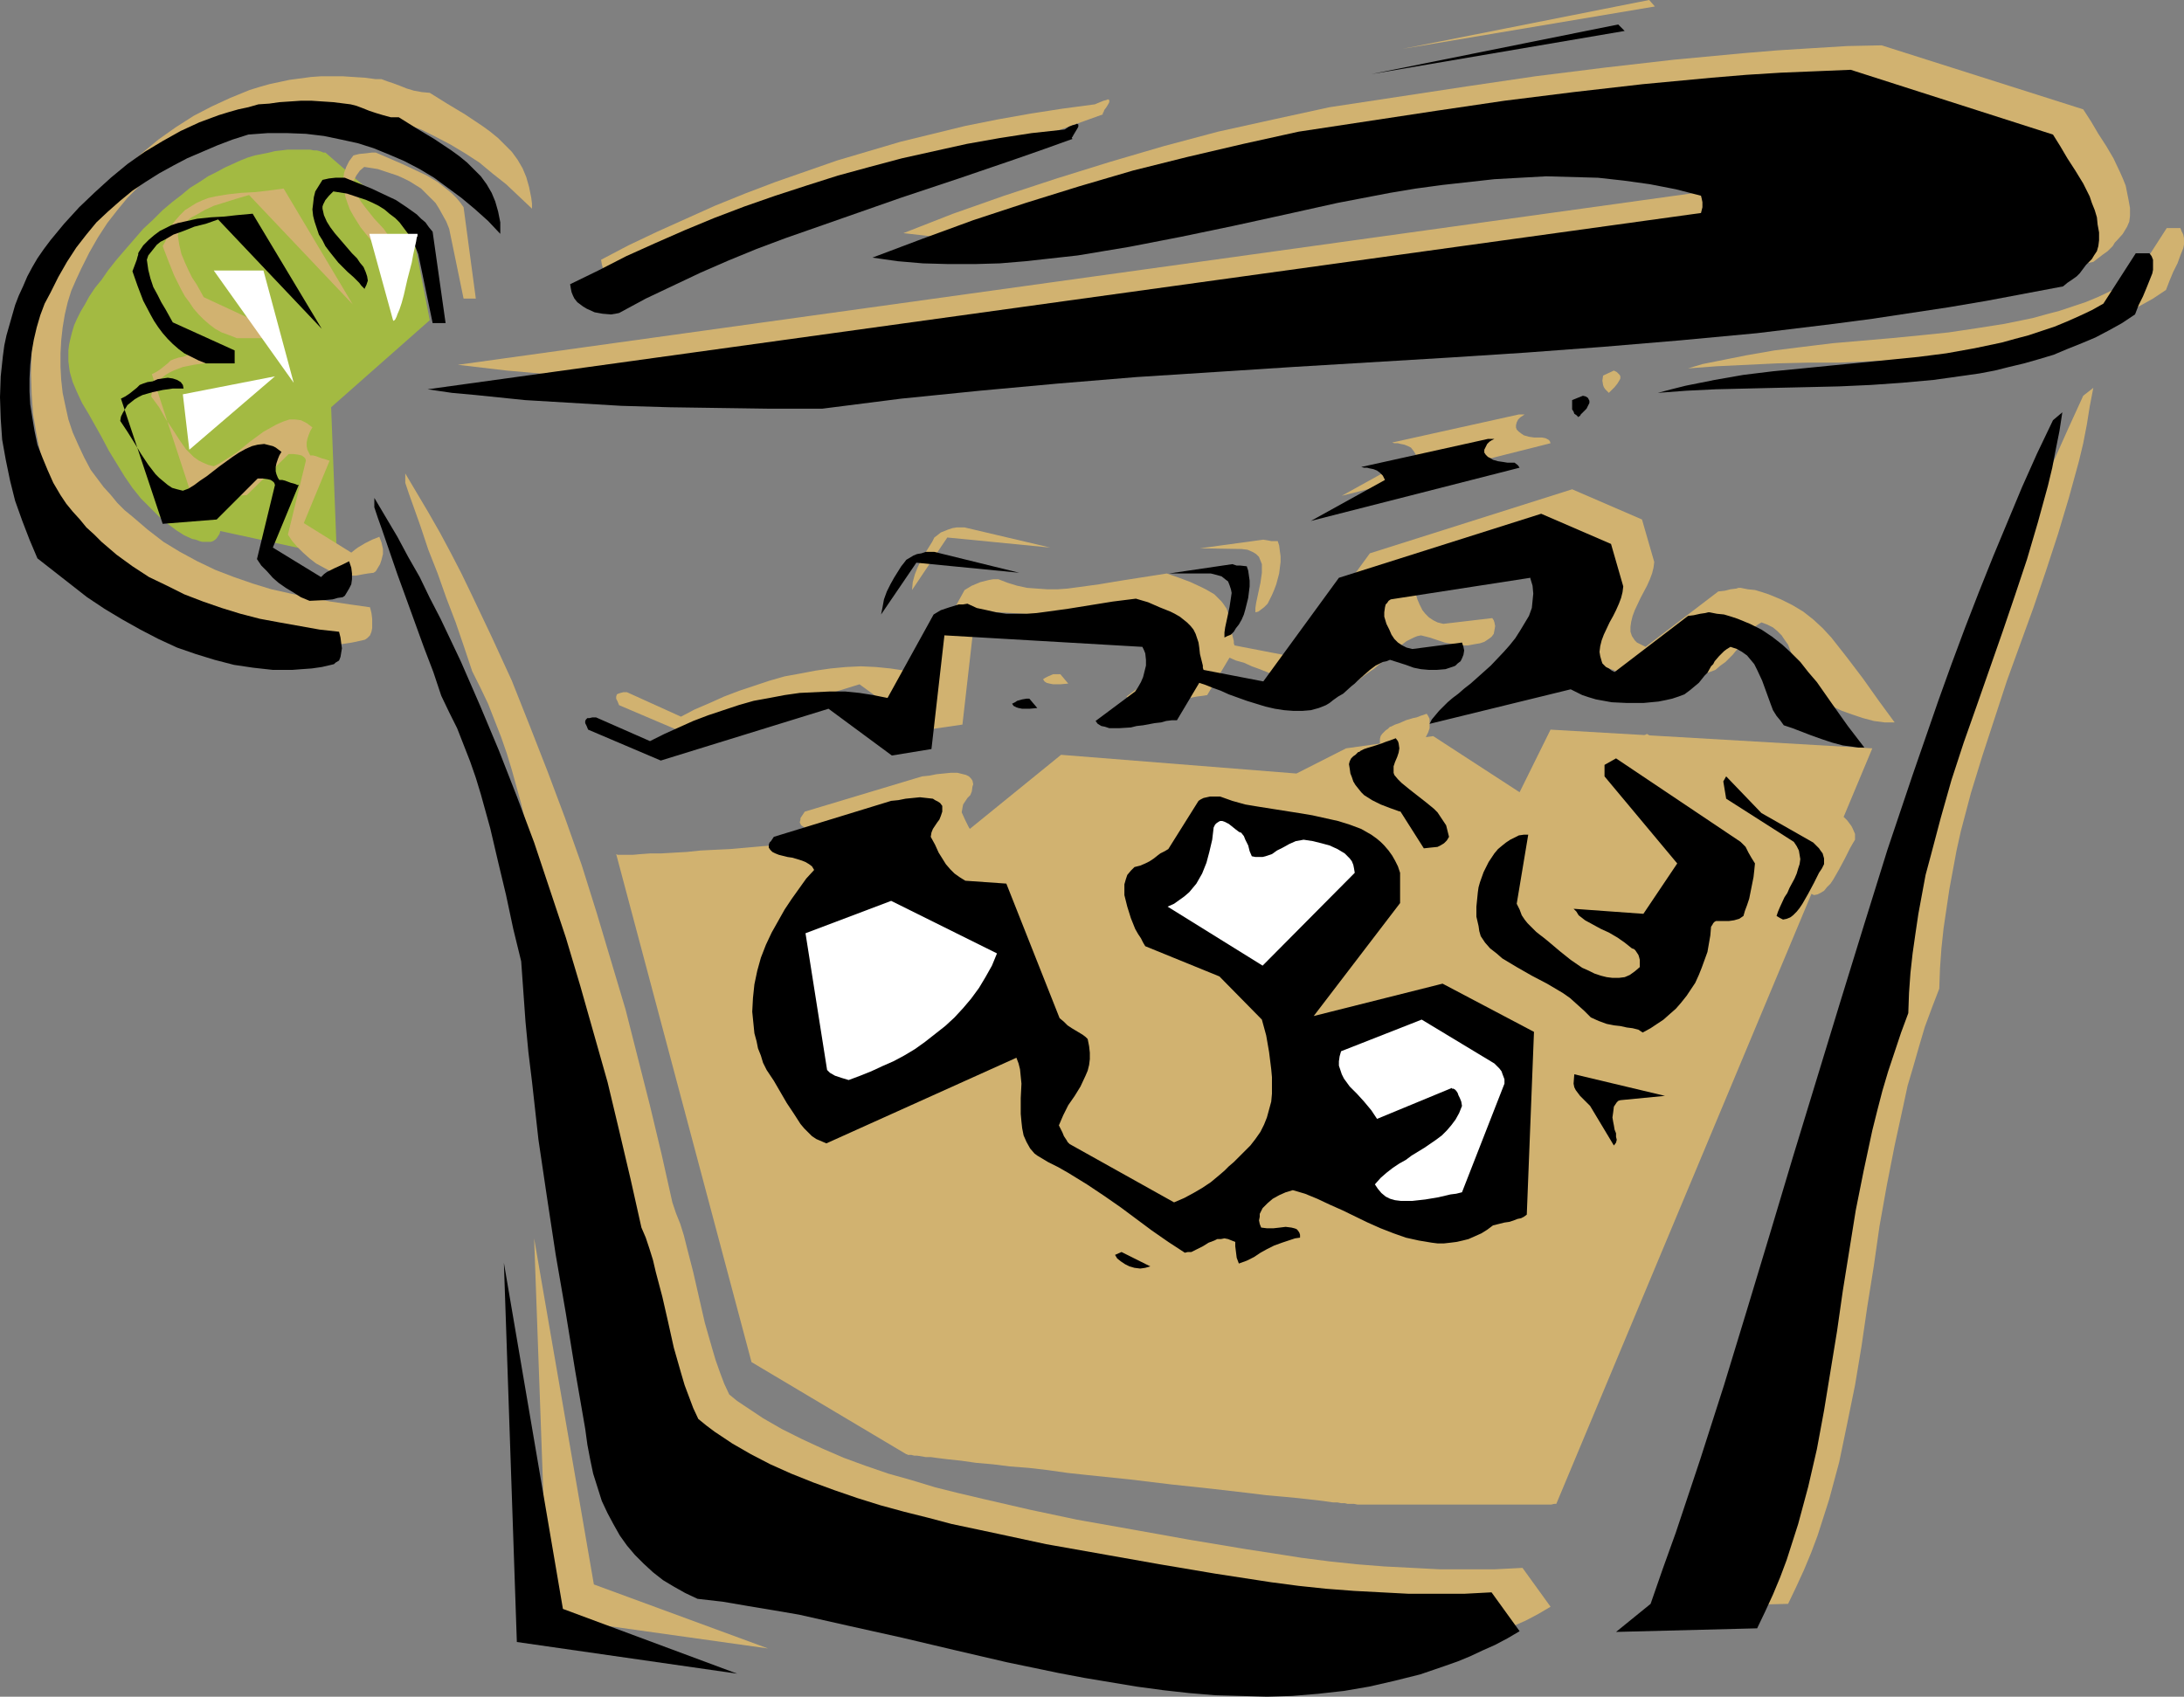 <?xml version="1.0" encoding="UTF-8" standalone="no"?>
<svg
   version="1.0"
   width="129.724mm"
   height="100.803mm"
   id="svg59"
   sodipodi:docname="Cocktail 03.wmf"
   xmlns:inkscape="http://www.inkscape.org/namespaces/inkscape"
   xmlns:sodipodi="http://sodipodi.sourceforge.net/DTD/sodipodi-0.dtd"
   xmlns="http://www.w3.org/2000/svg"
   xmlns:svg="http://www.w3.org/2000/svg">
  <rect width="100%" height="100%" fill="#808080" stroke="none"/>
  <sodipodi:namedview
     id="namedview59"
     pagecolor="#ffffff"
     bordercolor="#000000"
     borderopacity="0.25"
     inkscape:showpageshadow="2"
     inkscape:pageopacity="0.0"
     inkscape:pagecheckerboard="0"
     inkscape:deskcolor="#d1d1d1"
     inkscape:document-units="mm" />
  <defs
     id="defs1">
    <pattern
       id="WMFhbasepattern"
       patternUnits="userSpaceOnUse"
       width="6"
       height="6"
       x="0"
       y="0" />
  </defs>
  <path
     style="fill:#a3ba42;fill-opacity:1;fill-rule:evenodd;stroke:none"
     d="M 75.629,124.895 74.336,91.45 96.475,71.9 92.435,51.057 73.043,34.253 v 0 h -0.162 -0.323 l -0.323,-0.162 -0.485,-0.162 -0.646,-0.162 h -0.646 l -0.808,-0.162 h -0.808 -0.97 -2.262 -1.131 l -1.293,0.162 -1.454,0.162 -1.293,0.323 -1.616,0.323 -1.616,0.323 -1.616,0.485 -1.616,0.646 -1.778,0.808 -1.778,0.808 -1.778,0.969 -1.939,0.969 -1.939,1.293 -2.101,1.293 -1.939,1.616 -2.101,1.616 -2.101,1.777 -2.101,2.1 -2.262,2.1 -2.101,2.424 -2.101,2.424 -1.939,2.262 -1.778,2.262 -1.454,2.1 -1.454,1.777 -1.293,1.939 -0.97,1.777 -0.97,1.616 -0.808,1.616 -0.646,1.454 -0.485,1.616 -0.323,1.293 -0.323,1.454 -0.162,1.293 v 1.293 1.131 l 0.162,1.293 0.162,1.131 0.646,2.262 0.97,2.262 1.131,2.424 1.454,2.424 1.454,2.585 1.454,2.585 1.616,3.07 1.778,2.908 1.778,2.908 1.778,2.585 1.939,2.424 2.101,2.1 1.939,1.939 1.939,1.616 1.939,1.454 1.778,1.131 1.778,0.808 0.808,0.162 0.808,0.323 0.646,0.162 h 0.646 1.293 l 0.485,-0.162 0.485,-0.323 0.323,-0.323 0.323,-0.485 0.323,-0.485 0.162,-0.646 z"
     id="path1" />
  <path
     style="fill:#d1b270;fill-opacity:1;fill-rule:evenodd;stroke:none"
     d="m 138.329,191.786 30.381,114.07 34.744,20.681 h 0.162 l 0.162,0.162 h 0.323 0.485 l 0.646,0.162 h 0.646 l 0.97,0.162 0.97,0.162 h 1.131 l 1.131,0.162 1.293,0.162 1.293,0.162 3.07,0.323 3.394,0.485 3.717,0.323 3.878,0.485 4.202,0.323 4.202,0.485 4.525,0.646 4.525,0.485 9.373,0.969 9.373,1.131 4.525,0.485 4.525,0.485 4.202,0.485 4.202,0.485 3.878,0.485 3.717,0.323 3.394,0.323 2.909,0.323 1.454,0.162 1.293,0.162 1.131,0.162 1.131,0.162 h 0.97 l 0.808,0.162 h 0.808 l 0.646,0.162 h 0.485 0.323 0.162 0.485 l 0.808,0.162 h 17.453 4.202 4.363 17.453 l 0.646,-0.162 h 0.485 l 70.942,-169.651 -72.235,-4.201 -6.949,14.057 -19.392,-12.603 -19.554,2.747 -11.15,5.655 -52.843,-4.201 -20.685,16.803 h -0.323 -0.162 -0.323 l -0.485,0.162 h -0.646 -0.646 l -0.808,0.162 h -1.778 l -2.101,0.323 -2.262,0.162 -2.586,0.162 -2.909,0.323 -3.07,0.162 -3.232,0.323 -3.394,0.323 -7.11,0.485 -7.272,0.646 -7.272,0.485 -7.272,0.646 -3.394,0.162 -3.232,0.162 -3.07,0.323 -2.909,0.162 -2.747,0.162 h -2.424 l -2.262,0.162 -1.778,0.162 h -1.454 -0.646 -0.646 -0.646 z"
     id="path2" />
  <path
     style="fill:#d1b270;fill-opacity:1;fill-rule:evenodd;stroke:none"
     d="M 370.225,0 314.796,10.987 371.518,1.454 Z"
     id="path3" />
  <path
     style="fill:#d1b270;fill-opacity:1;fill-rule:evenodd;stroke:none"
     d="m 422.422,10.179 -7.757,0.162 -7.918,0.485 -7.757,0.485 -7.757,0.646 -15.514,1.454 -15.514,1.777 -15.514,1.939 -15.352,2.262 -30.866,4.686 -12.605,2.747 -12.443,2.747 -12.12,3.231 -12.12,3.555 -11.958,3.716 -11.797,3.878 -11.474,4.039 -11.15,4.362 5.656,0.646 5.656,0.485 5.818,0.323 h 5.656 l 5.818,-0.323 5.818,-0.323 5.818,-0.646 5.818,-0.808 5.656,-0.808 5.818,-0.969 11.797,-2.262 11.635,-2.585 11.797,-2.585 11.635,-2.424 11.797,-2.262 5.818,-0.969 5.979,-0.808 5.818,-0.808 5.818,-0.485 5.818,-0.485 5.818,-0.162 5.818,0.162 5.818,0.162 5.818,0.646 5.818,0.808 5.818,1.131 5.656,1.293 0.162,0.808 0.162,0.808 -0.162,1.131 v 0.485 l -0.162,0.646 -286.032,39.747 5.494,0.646 5.494,0.646 10.989,0.969 10.827,0.808 10.827,0.485 10.989,0.485 11.15,0.162 h 11.312 l 11.635,0.162 8.888,-1.131 8.888,-1.131 17.614,-1.777 17.614,-1.777 17.614,-1.293 17.614,-1.293 17.453,-0.969 17.453,-1.131 17.453,-0.969 17.453,-1.131 17.291,-1.293 17.291,-1.454 17.291,-1.777 17.13,-1.939 8.726,-1.131 8.565,-1.293 8.565,-1.293 8.565,-1.454 8.565,-1.616 8.403,-1.616 2.101,-1.616 1.131,-0.808 0.485,-0.485 0.646,-0.646 0.485,-0.808 0.485,-0.485 1.293,-1.454 0.485,-0.808 0.485,-0.808 0.485,-1.131 0.162,-1.293 v -1.777 l -0.323,-1.777 -0.323,-1.616 -0.323,-1.616 -0.646,-1.616 -0.646,-1.454 -1.454,-3.07 -1.616,-2.747 -1.778,-2.747 -1.616,-2.747 -1.778,-2.747 z"
     id="path4" />
  <path
     style="fill:#d1b270;fill-opacity:1;fill-rule:evenodd;stroke:none"
     d="M 84.355,17.773 81.931,17.45 79.346,17.288 76.922,17.127 h -2.424 -2.424 l -2.262,0.162 -2.424,0.323 -2.424,0.323 -2.262,0.485 -2.262,0.485 -2.262,0.646 -2.101,0.646 -4.363,1.777 -4.202,1.939 -4.04,2.1 -4.04,2.585 -3.878,2.747 -3.717,3.07 -3.555,3.231 -3.555,3.393 -3.394,3.555 -3.07,3.878 -1.454,1.939 -1.293,2.1 -1.293,1.939 -1.131,2.1 -0.97,2.262 -0.97,2.1 -0.808,2.1 -0.646,2.262 -0.646,2.262 -0.646,2.262 -0.485,2.262 -0.323,2.262 -0.485,4.686 -0.162,4.686 0.162,4.847 0.323,4.524 0.808,4.686 0.97,4.686 1.131,4.524 1.454,4.362 1.778,4.362 1.778,4.039 3.717,3.07 3.717,2.908 3.717,2.747 3.878,2.585 4.04,2.585 4.04,2.262 4.04,2.1 4.202,1.777 4.202,1.616 4.202,1.293 4.363,0.969 4.202,0.808 4.363,0.323 2.262,0.162 h 2.262 l 2.101,-0.162 2.262,-0.162 2.101,-0.323 2.262,-0.485 0.646,-0.162 0.485,-0.323 0.646,-0.646 0.323,-0.808 0.162,-0.808 v -0.969 -1.131 l -0.162,-1.293 -0.323,-1.293 -4.525,-0.646 -4.363,-0.646 -4.363,-0.808 -4.525,-0.969 -4.363,-0.969 -4.202,-1.293 -4.202,-1.454 -4.202,-1.616 -4.04,-1.939 -3.878,-2.1 -3.717,-2.262 -3.555,-2.747 -3.394,-2.908 -1.778,-1.454 -1.616,-1.616 -1.454,-1.777 -1.616,-1.777 -1.454,-1.939 -1.454,-1.939 -1.454,-2.747 -1.293,-2.747 -1.293,-2.908 -0.97,-2.908 -0.646,-2.908 -0.646,-3.07 -0.323,-2.908 -0.162,-2.908 v -3.07 l 0.162,-2.908 0.323,-2.908 0.485,-2.908 0.646,-2.747 0.808,-2.585 1.131,-2.585 1.131,-2.424 1.778,-3.555 1.939,-3.393 2.101,-3.231 2.262,-2.908 2.262,-2.747 2.586,-2.585 2.747,-2.262 2.747,-2.262 3.07,-1.939 2.909,-1.939 3.07,-1.777 3.394,-1.616 3.232,-1.454 3.394,-1.454 3.394,-1.293 3.555,-1.293 4.525,-0.162 h 4.202 l 4.202,0.162 4.04,0.485 3.878,0.646 3.717,0.969 3.717,1.131 3.555,1.293 3.232,1.616 3.394,1.777 3.232,1.939 3.232,2.1 2.909,2.424 3.07,2.424 2.909,2.747 2.909,2.747 v -1.131 l -0.162,-1.293 -0.485,-2.424 -0.646,-2.262 -0.808,-1.939 -1.131,-1.939 -1.293,-1.777 -1.454,-1.454 -1.616,-1.616 -1.778,-1.454 -1.778,-1.293 -3.878,-2.585 -4.04,-2.424 L 96.475,20.843 94.697,20.681 92.92,20.358 91.304,19.873 89.688,19.227 88.395,18.742 86.941,18.258 85.648,17.773 Z"
     id="path5" />
  <path
     style="fill:#d1b270;fill-opacity:1;fill-rule:evenodd;stroke:none"
     d="m 245.793,23.428 -7.272,0.969 -7.272,1.131 -7.272,1.293 -7.272,1.454 -7.272,1.777 -7.272,1.777 -7.11,2.1 -7.11,2.1 -6.949,2.424 -6.949,2.424 -6.787,2.585 -6.787,2.747 -6.464,2.908 -6.464,2.908 -6.464,3.07 -6.141,3.231 0.162,0.969 0.162,0.646 0.323,0.808 0.323,0.808 0.646,0.646 1.293,1.131 0.808,0.485 1.778,0.646 1.778,0.485 h 1.939 0.808 l 0.97,-0.162 5.979,-3.231 6.141,-2.908 6.141,-2.908 6.302,-2.747 6.302,-2.585 6.464,-2.424 12.766,-4.686 13.09,-4.362 6.464,-2.262 6.464,-2.1 12.928,-4.362 6.302,-2.262 6.302,-2.262 v -0.162 -0.162 l 0.162,-0.162 0.162,-0.485 0.485,-0.646 0.485,-0.808 0.162,-0.323 V 22.62 22.459 l -0.323,-0.162 -0.323,0.162 -0.646,0.162 -0.808,0.323 z"
     id="path6" />
  <path
     style="fill:#d1b270;fill-opacity:1;fill-rule:evenodd;stroke:none"
     d="m 84.355,34.253 h -0.808 l -1.293,0.162 -1.616,0.162 -1.293,0.323 -0.97,1.293 -0.646,1.293 -0.485,1.293 -0.162,1.293 v 1.454 l 0.162,1.293 0.323,1.454 0.485,1.454 0.485,1.293 0.808,1.454 0.808,1.293 0.808,1.293 1.939,2.424 2.101,2.1 1.293,1.131 1.293,1.293 0.485,0.646 0.323,0.323 0.323,0.323 v 0.162 l 0.485,-0.969 0.162,-0.969 V 56.55 L 89.041,55.419 88.557,54.45 87.91,53.48 86.941,52.511 86.133,51.38 84.032,49.118 82.093,46.694 81.123,45.402 80.315,44.109 79.669,42.817 79.346,41.362 v -0.485 l 0.162,-0.485 0.485,-0.969 0.808,-1.131 0.97,-0.808 3.07,0.485 2.909,0.969 1.454,0.485 1.454,0.646 1.293,0.646 1.293,0.808 1.293,0.808 1.131,1.131 0.97,0.969 1.131,1.131 0.808,1.293 0.808,1.454 0.808,1.454 0.646,1.616 3.232,15.672 h 2.747 l -2.747,-20.52 -0.808,-1.131 -0.808,-0.969 -0.97,-0.969 -0.97,-0.808 -2.262,-1.777 -2.424,-1.454 -2.747,-1.293 -2.747,-1.293 z"
     id="path7" />
  <path
     style="fill:#d1b270;fill-opacity:1;fill-rule:evenodd;stroke:none"
     d="m 60.115,42.817 -2.909,0.323 -3.07,0.162 -2.909,0.323 -2.909,0.485 -1.454,0.323 -1.293,0.485 -1.454,0.646 -1.293,0.808 -1.293,0.808 -1.131,1.131 -1.131,1.293 -1.131,1.454 -0.162,0.162 v 0.485 l -0.162,0.485 -0.162,0.646 -0.485,1.293 -0.646,1.131 1.293,3.393 1.293,3.231 1.616,3.231 0.808,1.454 0.97,1.293 0.97,1.454 1.131,1.293 1.131,1.131 1.293,1.131 1.293,0.969 1.454,0.808 1.778,0.646 1.616,0.646 h 6.464 v -2.747 0 l -13.898,-6.463 -0.808,-1.454 -0.808,-1.454 -0.97,-1.454 -0.808,-1.616 -0.808,-1.777 -0.808,-1.939 -0.485,-2.1 -0.323,-2.1 0.323,-0.969 0.646,-0.808 0.646,-0.808 0.646,-0.808 0.808,-0.646 0.97,-0.485 1.939,-1.131 2.101,-0.969 2.586,-0.808 2.586,-0.808 2.747,-0.808 23.27,24.559 -15.514,-26.013 z"
     id="path8" />
  <path
     style="fill:#d1b270;fill-opacity:1;fill-rule:evenodd;stroke:none"
     d="m 486.415,51.218 -7.272,11.31 -2.586,1.454 -2.909,1.454 -2.747,1.293 -2.747,1.131 -2.909,0.969 -2.909,0.969 -3.07,0.808 -2.909,0.808 -6.302,1.293 -6.141,0.969 -6.464,0.969 -6.302,0.646 -6.626,0.646 -13.09,1.131 -6.626,0.808 -6.464,0.808 -6.464,1.131 -6.464,1.293 -3.232,0.646 -3.232,0.969 6.464,-0.485 6.787,-0.323 6.787,-0.323 6.787,-0.162 h 6.949 l 7.11,-0.323 7.11,-0.323 6.949,-0.323 7.11,-0.808 6.787,-0.808 6.949,-1.293 3.394,-0.646 3.232,-0.808 3.232,-0.969 3.232,-0.969 3.232,-1.293 3.232,-1.293 3.07,-1.293 3.07,-1.616 2.909,-1.616 2.909,-1.939 0.808,-2.1 0.808,-1.939 0.97,-1.939 0.646,-1.777 0.646,-1.616 0.162,-0.808 v -0.646 -0.808 l -0.162,-0.808 -0.323,-0.646 -0.323,-0.808 z"
     id="path9" />
  <path
     style="fill:#d1b270;fill-opacity:1;fill-rule:evenodd;stroke:none"
     d="m 41.046,80.14 -0.97,0.162 -0.97,0.323 -0.808,0.323 -0.646,0.646 -1.616,1.293 -0.97,0.646 -0.97,0.485 9.211,28.114 12.12,-0.969 9.373,-9.21 h 1.131 l 1.131,0.162 0.646,0.162 0.485,0.323 0.323,0.323 0.162,0.485 -4.04,16.642 0.97,1.454 1.131,1.293 1.293,1.293 1.454,1.293 1.454,1.131 1.778,0.969 1.778,0.969 1.939,0.808 h 3.394 l 1.778,-0.323 0.97,-0.162 1.293,-0.162 0.485,-0.323 0.485,-0.808 0.485,-0.808 0.323,-0.969 0.323,-1.293 v -1.131 l -0.323,-1.454 -0.485,-1.293 -1.616,0.646 -1.616,0.808 -1.616,0.969 -0.646,0.485 -0.808,0.646 -10.666,-6.624 5.818,-14.057 h -0.162 l -0.485,-0.162 -0.485,-0.162 -0.646,-0.162 -1.293,-0.485 -0.646,-0.162 h -0.646 l -0.323,-0.646 -0.323,-0.646 -0.162,-0.808 v -0.808 l 0.162,-0.808 0.323,-0.969 0.323,-0.808 0.485,-0.808 -0.646,-0.485 -0.646,-0.485 -0.646,-0.323 -0.646,-0.323 -1.293,-0.162 h -1.293 l -1.454,0.485 -1.454,0.646 -1.454,0.808 -1.454,0.808 -3.07,2.262 -2.747,2.262 -1.454,0.969 -1.293,0.808 -1.293,0.808 -1.293,0.646 -1.293,-0.323 -1.131,-0.485 -0.97,-0.485 -1.131,-0.808 -0.808,-0.808 -0.97,-0.969 -1.454,-2.1 -1.454,-2.262 -1.616,-2.424 -1.454,-2.585 -1.778,-2.424 0.162,-0.969 0.323,-0.969 0.485,-0.808 0.646,-0.808 0.808,-0.646 0.808,-0.646 0.808,-0.485 0.97,-0.485 2.101,-0.808 2.424,-0.485 2.262,-0.323 h 2.424 l -0.162,-0.646 -0.646,-0.646 -0.646,-0.485 -0.97,-0.323 -1.131,-0.162 h -1.131 l -1.131,0.323 z"
     id="path10" />
  <path
     style="fill:#d1b270;fill-opacity:1;fill-rule:evenodd;stroke:none"
     d="m 362.307,83.21 -2.424,1.131 -0.162,1.131 0.162,0.969 0.162,0.485 0.323,0.485 0.323,0.323 0.485,0.485 v 0 l 0.162,-0.162 0.162,-0.162 0.323,-0.323 0.646,-0.646 0.646,-0.808 0.485,-0.808 0.162,-0.323 v -0.485 l -0.162,-0.323 -0.323,-0.323 -0.323,-0.323 z"
     id="path11" />
  <path
     style="fill:#d1b270;fill-opacity:1;fill-rule:evenodd;stroke:none"
     d="m 467.67,88.865 -3.394,7.432 -3.394,7.594 -3.394,7.755 -3.232,7.755 -3.07,7.917 -3.07,8.079 -3.07,8.079 -2.909,8.24 -5.818,16.642 -5.656,16.965 -5.333,17.127 -5.333,17.127 -10.504,34.576 -5.171,17.288 -5.171,17.127 -5.171,16.965 -5.333,16.642 -2.747,8.24 -2.747,8.079 -2.747,8.24 -2.909,7.917 -7.757,6.301 31.674,-0.808 1.778,-3.716 1.778,-3.878 1.616,-3.878 1.454,-3.878 1.293,-4.039 1.293,-4.039 1.131,-4.201 1.131,-4.201 1.778,-8.563 1.778,-8.725 1.454,-8.725 1.293,-8.886 1.454,-9.048 1.293,-9.048 1.616,-9.048 1.778,-9.048 1.939,-8.886 0.97,-4.524 1.293,-4.362 1.293,-4.524 1.293,-4.362 1.616,-4.362 1.616,-4.201 0.162,-4.524 0.323,-4.524 0.485,-4.524 0.646,-4.362 0.646,-4.362 0.808,-4.362 0.808,-4.362 0.97,-4.362 2.262,-8.563 2.586,-8.402 2.747,-8.402 2.747,-8.402 5.979,-16.48 2.747,-8.079 2.747,-8.402 2.424,-8.079 2.262,-8.24 0.97,-4.039 0.808,-4.201 0.646,-4.039 0.808,-4.201 z"
     id="path12" />
  <path
     style="fill:#d1b270;fill-opacity:1;fill-rule:evenodd;stroke:none"
     d="m 340.976,93.066 -28.442,6.301 0.485,0.162 h 0.808 l 0.646,0.162 0.808,0.162 0.808,0.323 0.646,0.323 0.646,0.808 0.485,0.808 -16.645,9.21 46.864,-11.795 -0.162,-0.485 -0.323,-0.323 -0.646,-0.323 -0.808,-0.162 h -0.808 -0.97 l -1.131,-0.162 -1.131,-0.323 -0.485,-0.323 -0.646,-0.485 -0.485,-0.485 -0.162,-0.485 v -0.485 l 0.162,-0.646 0.323,-0.646 0.485,-0.485 0.485,-0.323 0.485,-0.323 z"
     id="path13" />
  <path
     style="fill:#d1b270;fill-opacity:1;fill-rule:evenodd;stroke:none"
     d="m 477.527,107.93 -15.675,52.188 z"
     id="path14" />
  <path
     style="fill:#d1b270;fill-opacity:1;fill-rule:evenodd;stroke:none"
     d="m 90.981,108.415 0.808,2.424 0.808,2.262 1.778,5.009 1.778,5.332 2.101,5.332 1.939,5.493 2.101,5.493 1.939,5.655 1.778,5.332 1.778,3.555 1.778,3.716 1.454,3.716 1.454,3.716 1.293,3.716 1.131,3.716 2.101,7.594 1.778,7.594 1.616,7.432 1.778,7.594 1.778,7.271 0.485,6.786 0.485,6.786 0.646,6.786 0.646,6.463 1.616,13.249 1.939,13.087 1.939,12.764 2.101,13.087 2.262,12.926 2.262,13.087 0.485,3.555 0.485,3.393 0.808,3.07 0.97,3.07 0.97,2.908 1.131,2.747 1.454,2.585 1.454,2.585 1.616,2.262 1.778,2.1 1.939,1.939 2.101,1.939 2.262,1.616 2.424,1.616 2.586,1.454 2.747,1.293 5.656,0.646 5.656,0.969 5.656,0.969 5.818,0.969 11.474,2.424 11.635,2.747 11.635,2.747 11.797,2.747 11.635,2.424 5.979,1.131 5.818,0.969 5.818,0.969 5.818,0.808 5.818,0.646 5.979,0.485 5.818,0.162 5.818,0.162 5.818,-0.323 5.656,-0.323 5.818,-0.646 5.656,-0.969 5.656,-1.293 5.656,-1.454 5.656,-1.939 2.909,-0.969 2.747,-1.131 2.747,-1.293 2.909,-1.293 2.747,-1.454 2.747,-1.616 -6.302,-8.725 -6.302,0.323 h -6.141 -6.141 l -6.141,-0.323 -6.302,-0.323 -6.141,-0.485 -6.141,-0.646 -6.302,-0.808 -6.141,-0.969 -6.302,-0.969 -12.605,-2.1 -12.605,-2.262 -12.766,-2.262 -10.666,-2.262 -10.504,-2.424 -5.494,-1.293 -5.171,-1.293 -5.333,-1.616 -5.171,-1.454 -5.171,-1.777 -4.848,-1.777 -4.848,-2.1 -4.525,-2.1 -4.525,-2.262 -4.202,-2.424 -3.878,-2.585 -1.939,-1.293 -1.778,-1.454 -1.131,-2.424 -0.97,-2.585 -0.97,-2.747 -0.808,-2.747 -1.616,-5.655 -1.293,-5.655 -1.293,-5.655 -1.454,-5.655 -0.646,-2.585 -0.808,-2.585 -0.97,-2.424 -0.808,-2.424 -2.424,-10.825 -2.586,-10.825 -2.747,-10.825 -2.747,-10.825 -3.232,-10.825 -3.232,-10.825 -3.394,-10.825 -3.717,-10.502 -3.878,-10.341 -4.04,-10.341 -4.04,-10.179 -4.525,-9.856 -4.525,-9.533 -2.262,-4.686 -2.424,-4.686 -2.424,-4.524 -2.586,-4.524 -2.586,-4.362 -2.586,-4.362 z"
     id="path15" />
  <path
     style="fill:#d1b270;fill-opacity:1;fill-rule:evenodd;stroke:none"
     d="m 352.934,109.869 -45.41,14.38 -16.968,23.266 -13.413,-2.585 -0.162,-0.485 v -0.485 l -0.323,-1.293 -0.323,-1.293 -0.323,-1.454 v -1.131 l -0.323,-1.131 -0.323,-0.969 -0.646,-0.969 -0.485,-0.646 -0.808,-0.808 -0.808,-0.808 -0.808,-0.485 -1.131,-0.646 -0.97,-0.485 -2.424,-1.131 -2.586,-0.969 -2.747,-0.969 -5.171,0.808 -5.171,0.808 -4.848,0.808 -4.686,0.646 -2.424,0.323 -2.262,0.162 h -2.262 l -2.262,-0.162 -2.262,-0.162 -2.262,-0.485 -2.101,-0.646 -2.101,-0.808 h -1.131 l -0.97,0.162 -1.939,0.485 -1.939,0.808 -1.616,0.969 -10.342,18.742 -3.07,-0.646 -3.232,-0.485 -3.232,-0.323 -3.394,-0.162 -3.394,0.162 -3.394,0.323 -3.394,0.485 -3.394,0.646 -3.555,0.646 -3.394,0.969 -3.394,1.131 -3.394,1.131 -3.394,1.293 -3.232,1.454 -3.394,1.454 -3.07,1.616 -12.12,-5.493 h -0.808 l -0.646,0.162 -0.485,0.162 -0.323,0.162 -0.162,0.485 v 0.485 l 0.323,0.646 0.323,0.808 16.322,6.948 37.653,-11.633 14.221,10.341 8.888,-1.293 2.909,-25.528 44.44,2.585 0.323,0.646 0.162,0.808 0.323,1.293 v 1.454 l -0.323,1.293 -0.323,1.293 -0.646,1.131 -0.485,1.131 -0.646,0.969 -8.888,6.624 0.646,0.646 0.646,0.323 0.97,0.323 0.808,0.323 h 1.131 1.131 l 2.586,-0.162 1.293,-0.323 1.293,-0.162 2.747,-0.485 2.586,-0.485 1.293,-0.162 0.97,-0.162 5.01,-8.402 1.454,0.646 1.778,0.485 1.778,0.808 1.778,0.646 4.04,1.616 4.202,1.293 2.101,0.485 2.101,0.323 1.939,0.162 h 2.101 l 1.939,-0.162 1.778,-0.485 1.616,-0.646 0.808,-0.485 0.808,-0.646 1.131,-0.808 0.97,-0.646 1.939,-1.616 0.808,-0.646 0.646,-0.646 1.454,-1.293 1.293,-1.131 1.293,-0.969 1.616,-0.808 0.808,-0.323 0.808,-0.162 1.939,0.485 3.394,1.131 1.616,0.323 1.778,0.323 h 1.778 l 1.778,-0.323 0.97,-0.162 0.97,-0.323 0.485,-0.323 0.485,-0.323 0.646,-0.485 0.485,-0.646 0.162,-0.808 0.162,-0.969 -0.162,-0.808 -0.162,-0.485 -0.323,-0.485 -10.989,1.293 -1.293,-0.323 -0.97,-0.485 -0.97,-0.646 -0.808,-0.808 -0.646,-0.808 -0.646,-1.293 -0.485,-1.131 -0.485,-1.616 v -1.131 l 0.162,-1.131 0.162,-0.485 0.323,-0.485 0.323,-0.323 0.485,-0.323 31.189,-4.847 0.646,1.777 0.162,1.616 v 1.777 l -0.485,1.616 -0.485,1.777 -0.808,1.616 -0.97,1.616 -1.293,1.616 -1.293,1.616 -1.293,1.616 -2.909,2.908 -1.616,1.454 -1.454,1.293 -1.454,1.293 -1.454,1.293 -1.454,0.969 -1.131,1.131 -1.131,0.969 -1.131,0.969 -0.808,0.969 -0.808,0.808 -0.646,0.969 -0.646,0.969 31.674,-7.755 1.131,0.808 1.454,0.485 1.454,0.646 1.616,0.323 3.394,0.646 3.555,0.323 h 3.717 l 1.616,-0.162 1.778,-0.323 1.616,-0.162 1.454,-0.323 1.454,-0.485 1.293,-0.485 1.131,-0.969 1.131,-0.808 0.808,-0.808 0.808,-0.808 0.646,-0.808 0.646,-0.646 0.97,-1.454 0.323,-0.485 0.485,-0.646 0.808,-1.131 1.131,-1.131 0.646,-0.485 0.808,-0.485 1.293,0.485 1.293,0.646 0.97,0.808 0.97,0.969 0.646,0.969 0.808,1.131 0.97,2.585 0.97,2.747 0.97,2.585 0.646,1.293 0.646,1.131 0.808,1.131 0.97,0.969 1.939,0.646 2.101,0.808 2.101,0.969 2.262,0.808 2.424,0.808 2.424,0.646 2.424,0.323 h 1.131 1.131 l -3.555,-4.847 -3.555,-5.009 -3.555,-4.686 -1.778,-2.262 -1.778,-2.262 -1.939,-2.1 -2.101,-1.939 -2.262,-1.777 -2.424,-1.454 -2.586,-1.293 -2.747,-1.131 -1.454,-0.485 -1.616,-0.485 -1.616,-0.162 -1.616,-0.323 h -0.485 l -0.485,0.162 -1.293,0.162 -1.293,0.323 -1.454,0.162 -16.322,12.441 -0.646,-0.323 -0.646,-0.323 -0.646,-0.323 -0.485,-0.485 -0.323,-0.485 -0.323,-0.485 -0.323,-0.969 v -1.131 l 0.162,-1.131 0.323,-1.293 0.485,-1.293 1.293,-2.747 1.454,-2.747 0.646,-1.454 0.485,-1.293 0.323,-1.293 0.162,-1.293 -2.747,-9.533 z"
     id="path16" />
  <path
     style="fill:#d1b270;fill-opacity:1;fill-rule:evenodd;stroke:none"
     d="m 216.544,118.432 h -1.778 l -0.97,0.162 -0.97,0.323 -0.808,0.323 -0.808,0.323 -0.808,0.646 -0.646,0.485 -0.485,0.969 -0.808,1.293 -0.808,1.293 -0.808,1.454 -0.808,1.616 -0.646,1.616 -0.485,1.777 -0.162,1.777 7.918,-11.795 23.109,2.262 z"
     id="path17" />
  <path
     style="fill:#d1b270;fill-opacity:1;fill-rule:evenodd;stroke:none"
     d="m 283.608,121.179 -14.221,1.939 9.373,0.162 1.293,0.162 1.131,0.485 0.808,0.485 0.646,0.646 0.323,0.808 0.323,0.808 v 0.969 0.969 l -0.323,2.262 -0.97,4.524 -0.162,1.131 v 0.969 l 0.646,-0.162 0.646,-0.485 0.646,-0.485 0.808,-0.808 0.485,-0.969 0.485,-0.969 0.485,-1.131 0.485,-1.293 0.646,-2.424 0.162,-1.293 0.162,-1.293 v -1.293 l -0.162,-1.131 -0.162,-1.293 -0.323,-0.969 h -1.454 l -0.808,-0.162 z"
     id="path18" />
  <path
     style="fill:#d1b270;fill-opacity:1;fill-rule:evenodd;stroke:none"
     d="m 238.037,151.393 h -0.646 -0.97 l -1.131,0.485 -0.646,0.323 -0.485,0.323 0.323,0.485 0.485,0.323 0.646,0.162 0.808,0.162 h 0.808 0.808 l 1.778,-0.162 z"
     id="path19" />
  <path
     style="fill:#d1b270;fill-opacity:1;fill-rule:evenodd;stroke:none"
     d="m 318.836,160.764 -0.808,0.323 -0.808,0.162 -1.616,0.485 -1.454,0.646 -0.97,0.323 -0.97,0.485 h -0.162 l -0.162,0.162 -0.323,0.323 -0.485,0.323 -0.808,0.808 -0.323,0.485 -0.162,0.646 v 1.131 l 0.323,0.969 0.162,0.969 0.485,0.969 0.485,0.808 0.646,0.808 0.646,0.646 0.808,0.646 1.616,1.131 1.939,1.131 2.101,0.808 2.262,0.646 5.333,8.24 h 1.454 l 1.616,-0.323 0.646,-0.323 0.646,-0.323 0.808,-0.646 0.485,-0.808 -0.323,-1.293 -0.485,-1.293 -0.485,-0.969 -0.646,-0.969 -0.808,-0.969 -0.808,-0.808 -1.616,-1.616 -1.939,-1.454 -1.778,-1.293 -1.778,-1.454 -0.97,-0.969 -0.646,-0.808 -0.162,-0.485 v -0.485 l 0.162,-0.969 0.162,-1.131 0.485,-0.969 0.323,-0.969 v -1.131 -0.969 l -0.323,-0.646 -0.323,-0.485 z"
     id="path20" />
  <path
     style="fill:#d1b270;fill-opacity:1;fill-rule:evenodd;stroke:none"
     d="m 367.155,166.258 v 2.424 l 16.322,19.712 -7.595,11.31 -15.675,-1.131 0.485,0.646 0.646,0.646 1.454,1.131 1.778,0.969 1.778,0.969 1.778,0.969 1.939,0.969 1.778,1.131 1.454,1.293 0.485,0.323 0.323,0.162 0.323,0.485 0.323,0.485 0.162,0.485 0.162,0.808 v 0.808 0.808 l -0.97,0.969 -1.293,0.646 -1.293,0.646 -1.131,0.162 h -1.293 l -1.454,-0.162 -1.293,-0.323 -1.454,-0.485 -1.454,-0.646 -1.293,-0.646 -2.586,-1.777 -2.424,-1.939 -2.262,-1.777 -0.808,-0.808 -0.808,-0.646 -0.808,-0.646 -0.485,-0.485 -1.293,-0.969 -0.808,-0.969 -0.646,-0.808 -0.646,-0.969 -0.485,-1.293 -0.485,-1.293 2.424,-15.511 h -0.97 l -1.131,0.162 -0.97,0.323 -0.97,0.485 -0.97,0.646 -0.97,0.808 -0.808,0.808 -0.808,0.808 -1.293,2.1 -1.131,2.1 -0.808,2.262 -0.323,1.293 -0.162,0.969 -0.162,0.969 v 0.808 l -0.162,1.454 v 1.293 l 0.162,1.131 0.323,2.1 0.162,1.131 0.323,1.131 0.97,1.454 1.131,1.293 1.454,1.131 1.293,0.969 1.616,1.131 1.616,0.969 3.232,1.777 3.555,1.939 3.555,2.1 1.616,1.131 1.616,1.293 1.454,1.454 1.616,1.616 1.778,0.808 1.778,0.485 1.616,0.323 1.454,0.323 1.454,0.162 1.293,0.323 1.131,0.323 1.131,0.485 1.616,-0.808 1.616,-0.969 1.454,-0.969 1.454,-1.293 1.293,-1.293 1.131,-1.293 1.131,-1.454 1.131,-1.454 0.97,-1.616 0.808,-1.616 0.646,-1.616 0.646,-1.777 0.646,-1.777 0.323,-1.939 0.323,-1.777 0.162,-1.939 0.162,-0.485 0.323,-0.323 0.323,-0.323 0.323,-0.162 0.808,-0.162 h 0.97 l 1.131,0.162 1.131,-0.162 1.131,-0.323 0.485,-0.323 0.485,-0.485 0.323,-1.131 0.485,-1.293 0.485,-1.454 0.323,-1.454 0.646,-3.231 0.162,-1.616 v -1.454 l -0.646,-1.293 -0.646,-1.131 -0.646,-1.293 -0.485,-0.485 -0.646,-0.808 -27.957,-18.581 z"
     id="path21" />
  <path
     style="fill:#d1b270;fill-opacity:1;fill-rule:evenodd;stroke:none"
     d="m 393.819,169.974 0.646,3.878 15.19,9.533 0.646,0.969 0.485,0.969 0.162,1.131 0.162,0.969 -0.162,0.969 -0.323,1.131 -0.323,1.131 -0.485,0.969 -1.131,2.262 -0.485,1.131 -0.646,0.969 -1.131,2.1 -0.323,1.131 -0.323,0.969 0.808,0.485 0.646,0.323 0.808,-0.162 0.646,-0.323 0.808,-0.485 0.646,-0.808 0.808,-0.808 0.646,-0.969 1.293,-2.262 1.293,-2.424 1.131,-2.262 0.646,-1.131 0.485,-0.808 v -1.293 l -0.485,-1.131 -0.323,-0.646 -0.485,-0.646 -0.485,-0.646 -0.646,-0.646 -11.635,-6.463 -7.918,-8.24 z"
     id="path22" />
  <path
     style="fill:#d1b270;fill-opacity:1;fill-rule:evenodd;stroke:none"
     d="m 280.86,173.367 h -0.97 -1.293 l -1.454,0.323 -0.646,0.323 -0.485,0.323 -6.787,10.825 -0.97,0.485 -0.808,0.485 -0.808,0.485 -0.646,0.646 -0.97,0.646 -0.97,0.485 -1.131,0.485 -1.293,0.323 -0.97,0.646 -0.646,0.969 -0.323,1.131 -0.323,0.969 v 1.293 1.293 l 0.323,1.293 0.162,1.131 0.97,2.585 1.131,2.585 0.97,2.1 0.646,0.808 0.485,0.808 16.806,6.786 9.373,9.856 0.97,3.555 0.646,3.716 0.485,3.716 0.162,1.939 v 1.777 l -0.162,1.939 -0.162,1.777 -0.323,1.616 -0.485,1.777 -0.646,1.777 -0.808,1.616 -1.131,1.454 -1.131,1.616 -1.293,1.293 -1.293,1.293 -1.131,1.131 -1.131,0.969 -2.101,1.939 -1.939,1.616 -1.939,1.131 -1.939,1.293 -2.101,0.969 -2.262,0.969 -23.432,-12.926 -0.162,-0.162 -0.323,-0.323 -0.323,-0.323 -0.323,-0.485 -0.162,-0.646 -0.323,-0.646 -0.323,-0.808 -0.323,-0.808 0.323,-1.131 0.485,-1.131 1.131,-2.262 2.747,-4.201 1.131,-2.424 0.485,-1.131 0.323,-1.293 0.162,-1.454 v -1.293 -1.616 l -0.485,-1.616 -0.485,-0.485 -0.646,-0.485 -1.616,-0.808 -0.808,-0.646 -0.97,-0.485 -0.808,-0.808 -0.97,-0.808 -11.958,-30.214 -9.211,-0.808 -1.293,-0.646 -1.131,-0.808 -1.131,-0.969 -0.808,-1.131 -0.808,-1.293 -0.97,-1.454 -0.808,-1.616 -0.808,-1.777 0.162,-0.969 0.162,-0.808 0.97,-1.454 0.646,-0.646 0.323,-0.808 0.162,-1.131 0.162,-0.485 -0.162,-0.808 -0.323,-0.485 -0.485,-0.485 -0.646,-0.323 -0.646,-0.162 -1.293,-0.323 h -1.454 l -1.616,0.162 -1.616,0.162 -1.616,0.323 -1.616,0.162 -26.341,7.917 -0.323,0.485 -0.323,0.485 -0.323,0.485 v 0.323 l -0.162,0.646 0.323,0.646 0.485,0.323 0.646,0.485 0.808,0.162 0.97,0.323 1.939,0.485 2.101,0.485 0.97,0.323 0.808,0.485 0.646,0.646 0.485,0.646 -1.778,2.1 -1.616,2.1 -1.616,2.262 -1.616,2.585 -1.616,2.424 -1.293,2.747 -1.293,2.747 -0.97,2.908 -0.97,2.908 -0.485,3.07 -0.485,3.07 v 3.07 l 0.162,3.231 0.323,1.616 0.323,1.616 0.323,1.777 0.646,1.616 0.646,1.616 0.646,1.616 1.616,2.424 1.616,2.585 1.293,2.424 1.454,2.424 1.616,2.262 0.808,0.969 0.808,0.969 0.97,0.808 0.97,0.646 1.131,0.485 1.131,0.485 42.662,-19.389 0.485,1.293 0.323,1.454 0.162,1.454 0.162,1.777 -0.162,3.231 v 3.555 l 0.162,1.616 0.162,1.616 0.323,1.616 0.646,1.454 0.808,1.293 0.97,1.293 0.646,0.485 0.646,0.485 0.808,0.485 0.97,0.323 2.262,1.293 2.262,1.131 4.202,2.585 3.878,2.585 3.555,2.585 3.555,2.747 3.555,2.585 3.717,2.424 3.717,2.585 0.808,-0.162 0.646,-0.162 1.293,-0.485 1.293,-0.646 1.293,-0.808 1.293,-0.485 0.646,-0.323 0.808,-0.162 h 0.808 l 0.808,0.162 0.646,0.162 0.97,0.323 v 1.131 l 0.162,1.131 0.162,1.454 0.485,1.293 1.778,-0.646 1.454,-0.808 3.07,-1.777 1.616,-0.808 1.778,-0.808 1.939,-0.646 0.97,-0.162 1.293,-0.323 -0.162,-0.646 -0.162,-0.485 -0.323,-0.323 -0.323,-0.323 -0.485,-0.323 -0.485,-0.162 h -1.293 -1.454 l -1.454,0.162 h -1.454 l -1.454,-0.162 -0.162,-0.808 -0.162,-0.646 v -0.808 l 0.162,-0.808 0.323,-0.485 0.323,-0.646 0.485,-0.646 0.485,-0.485 1.293,-0.969 1.454,-0.808 1.616,-0.646 1.454,-0.646 2.747,0.969 2.747,1.131 2.747,1.293 2.909,1.293 5.656,2.747 2.909,1.293 2.747,1.131 2.909,0.969 2.909,0.646 2.747,0.485 1.454,0.162 h 1.454 l 1.454,-0.162 2.747,-0.485 1.293,-0.323 1.454,-0.646 1.293,-0.646 1.454,-0.808 1.293,-0.969 1.293,-0.323 1.131,-0.323 1.131,-0.323 0.97,-0.162 0.97,-0.323 0.808,-0.323 0.646,-0.162 0.646,-0.485 1.616,-41.039 -20.523,-10.825 -28.926,7.271 19.23,-25.367 0.162,-1.777 v -1.616 -3.393 l -0.485,-1.454 -0.646,-1.293 -0.808,-1.131 -0.646,-1.131 -0.97,-1.131 -0.808,-0.808 -0.97,-0.969 -2.262,-1.454 -1.131,-0.485 -2.586,-1.131 -2.586,-0.808 -2.909,-0.646 -2.909,-0.485 -3.07,-0.485 -6.141,-0.969 -2.909,-0.485 -2.909,-0.646 -2.909,-0.646 z"
     id="path23" />
  <path
     style="fill:#d1b270;fill-opacity:1;fill-rule:evenodd;stroke:none"
     d="m 279.568,180.314 -0.485,2.747 -0.646,2.585 -0.646,2.585 -0.97,2.424 -0.646,1.131 -0.646,1.131 -0.808,0.969 -0.97,0.969 -0.97,0.808 -1.131,0.969 -1.131,0.808 -1.454,0.646 21.331,13.249 20.685,-20.843 -0.162,-0.969 -0.162,-0.808 -0.323,-0.808 -0.485,-0.646 -0.485,-0.646 -0.646,-0.485 -0.808,-0.485 -0.808,-0.485 -1.778,-0.808 -1.939,-0.646 -1.939,-0.485 -1.939,-0.323 -1.778,0.485 -1.616,0.485 -1.293,0.808 -1.293,0.808 -1.293,0.646 -1.131,0.485 -0.808,0.323 h -0.808 -0.808 l -0.808,-0.162 -0.485,-1.131 -0.323,-1.293 -0.323,-0.646 -0.162,-0.808 -0.646,-0.646 -0.485,-0.808 h -0.162 l -0.323,-0.162 -0.485,-0.646 -0.97,-0.646 -0.808,-0.646 -0.97,-0.323 -0.485,-0.162 h -0.485 l -0.323,0.162 -0.485,0.162 -0.323,0.485 z"
     id="path24" />
  <path
     style="fill:#d1b270;fill-opacity:1;fill-rule:evenodd;stroke:none"
     d="m 206.848,196.633 -19.069,7.432 4.848,30.699 0.646,0.646 1.131,0.485 1.454,0.646 1.616,0.485 2.424,-0.969 2.424,-0.969 2.586,-1.131 2.586,-1.293 2.424,-1.131 2.262,-1.616 2.424,-1.454 2.262,-1.777 2.101,-1.777 2.101,-1.939 1.939,-2.1 1.939,-2.1 1.616,-2.424 1.616,-2.424 1.454,-2.585 1.131,-2.747 z"
     id="path25" />
  <path
     style="fill:#d1b270;fill-opacity:1;fill-rule:evenodd;stroke:none"
     d="m 326.108,223.454 -18.099,7.109 -0.485,1.131 v 0.969 1.131 l 0.323,0.969 0.323,0.969 0.485,0.969 1.454,1.616 1.454,1.777 1.778,1.777 1.454,1.939 0.646,0.969 0.646,0.969 16.645,-6.948 v 0 l 0.485,0.162 0.323,0.162 0.323,0.323 0.323,0.323 0.162,0.646 0.323,0.646 0.323,0.808 0.162,0.969 -0.646,1.616 -0.808,1.293 -0.97,1.454 -0.97,1.131 -1.293,1.131 -1.131,0.969 -2.586,1.777 -1.454,0.969 -1.293,0.808 -1.616,0.808 -2.747,1.939 -1.293,1.131 -1.454,1.131 -1.293,1.454 0.646,0.969 0.808,0.969 0.808,0.808 1.131,0.485 1.131,0.323 1.293,0.162 h 1.293 1.293 l 2.909,-0.323 2.747,-0.485 2.909,-0.646 1.293,-0.323 1.131,-0.162 9.696,-24.397 v -1.131 l -0.485,-1.131 -0.323,-0.646 -0.323,-0.485 -0.646,-0.646 -0.646,-0.646 z"
     id="path26" />
  <path
     style="fill:#d1b270;fill-opacity:1;fill-rule:evenodd;stroke:none"
     d="m 360.368,235.734 -0.162,2.1 0.162,0.646 0.323,0.646 0.97,1.293 0.485,0.646 0.646,0.646 1.131,1.131 5.333,8.886 0.323,-0.646 0.162,-0.646 v -0.646 l -0.162,-0.808 -0.162,-0.969 -0.162,-0.808 -0.162,-0.808 -0.162,-0.969 0.162,-1.293 0.162,-1.131 0.323,-0.485 0.162,-0.485 0.485,-0.323 0.485,-0.162 10.019,-1.131 z"
     id="path27" />
  <path
     style="fill:#d1b270;fill-opacity:1;fill-rule:evenodd;stroke:none"
     d="m 258.721,275.642 -1.293,0.646 0.485,0.808 0.646,0.646 0.97,0.485 0.97,0.646 1.131,0.323 1.293,0.162 1.131,-0.162 1.131,-0.323 z"
     id="path28" />
  <path
     style="fill:#d1b270;fill-opacity:1;fill-rule:evenodd;stroke:none"
     d="m 119.907,278.066 3.07,85.148 49.45,6.948 -39.107,-14.38 z"
     id="path29" />
  <path
     style="fill:#000000;fill-opacity:1;fill-rule:evenodd;stroke:none"
     d="M 363.276,5.493 307.848,16.642 364.731,6.948 Z"
     id="path30" />
  <path
     style="fill:#000000;fill-opacity:1;fill-rule:evenodd;stroke:none"
     d="m 415.473,15.672 -7.757,0.323 -7.918,0.323 -7.757,0.485 -7.757,0.646 -15.514,1.454 -15.514,1.777 -15.514,1.939 -15.352,2.262 -30.866,4.686 -12.443,2.747 -12.443,2.908 -12.282,3.07 -12.12,3.555 -11.958,3.716 -11.797,3.878 -11.474,4.201 -11.15,4.201 5.656,0.808 5.656,0.485 5.818,0.162 h 5.818 l 5.656,-0.162 5.818,-0.485 5.818,-0.646 5.818,-0.646 5.818,-0.969 5.818,-0.969 11.635,-2.262 11.635,-2.424 11.797,-2.585 11.635,-2.585 11.797,-2.262 5.818,-0.969 5.979,-0.808 5.818,-0.646 5.818,-0.646 5.818,-0.323 5.818,-0.323 5.818,0.162 5.818,0.162 5.818,0.646 5.818,0.808 5.818,1.131 5.656,1.454 0.162,0.646 0.162,0.808 v 1.131 l -0.162,0.646 -0.162,0.646 -285.87,39.585 5.494,0.808 5.333,0.485 10.989,1.131 10.827,0.646 10.827,0.646 10.989,0.323 11.15,0.162 11.312,0.162 h 11.635 l 8.888,-1.131 8.888,-1.131 17.614,-1.777 17.614,-1.616 17.614,-1.454 17.614,-1.131 17.453,-1.131 34.906,-2.1 17.453,-1.131 17.291,-1.293 17.291,-1.454 17.291,-1.616 17.291,-2.1 8.565,-1.131 8.565,-1.293 8.565,-1.293 8.565,-1.454 8.565,-1.616 8.565,-1.616 0.97,-0.808 0.485,-0.323 0.485,-0.323 1.131,-0.808 0.646,-0.646 0.485,-0.646 0.485,-0.646 0.485,-0.646 1.293,-1.293 0.485,-0.808 0.646,-0.969 0.323,-1.131 0.162,-1.293 v -1.777 l -0.323,-1.777 -0.162,-1.616 -0.485,-1.616 -0.646,-1.616 -0.485,-1.454 -1.454,-2.908 -1.778,-2.908 -1.778,-2.747 -1.616,-2.747 -1.616,-2.585 z"
     id="path31" />
  <path
     style="fill:#000000;fill-opacity:1;fill-rule:evenodd;stroke:none"
     d="M 77.406,23.266 74.821,22.943 72.397,22.782 69.973,22.62 h -2.424 l -2.424,0.162 -2.424,0.162 -2.262,0.323 -2.424,0.162 -2.262,0.646 -2.262,0.485 -2.262,0.646 -2.101,0.646 -4.363,1.616 -4.202,1.939 -4.04,2.262 -4.04,2.424 -3.878,2.747 -3.717,3.07 -3.555,3.231 -3.555,3.393 -3.394,3.716 -3.07,3.716 L 9.858,55.904 8.403,58.004 7.272,59.943 6.141,62.044 5.171,64.306 4.202,66.406 3.394,68.507 2.747,70.769 2.101,73.031 1.454,75.293 0.97,77.555 0.646,79.978 0.162,84.502 0,89.188 l 0.162,4.847 0.323,4.686 0.808,4.524 0.97,4.686 1.131,4.524 1.616,4.524 1.616,4.201 1.778,4.201 3.717,2.908 3.717,2.908 3.717,2.908 3.878,2.585 4.04,2.424 4.04,2.262 4.04,2.1 4.202,1.939 4.202,1.454 4.202,1.293 4.363,1.131 4.363,0.646 4.363,0.485 h 2.101 2.262 l 2.101,-0.162 2.262,-0.162 2.262,-0.323 2.101,-0.485 0.646,-0.162 0.323,-0.323 0.808,-0.485 0.323,-0.808 0.162,-0.969 0.162,-0.969 -0.162,-1.131 -0.162,-1.293 -0.323,-1.293 -4.363,-0.485 -4.525,-0.808 -4.525,-0.808 -4.363,-0.808 -4.363,-1.131 -4.202,-1.293 -4.202,-1.454 -4.202,-1.616 -3.878,-1.939 -4.04,-1.939 -3.717,-2.424 -3.555,-2.585 -3.394,-2.908 -1.616,-1.616 -1.778,-1.616 -1.454,-1.777 -1.616,-1.777 -1.454,-1.777 -1.293,-1.939 -1.616,-2.747 -1.293,-2.908 L 9.534,102.76 8.403,99.852 7.757,96.782 7.272,93.873 6.787,90.804 6.626,87.895 v -2.908 l 0.162,-3.07 0.323,-2.908 0.485,-2.747 0.646,-2.747 0.808,-2.747 0.97,-2.585 1.293,-2.424 1.778,-3.555 1.939,-3.393 2.101,-3.231 2.262,-2.908 2.262,-2.747 2.586,-2.424 2.747,-2.424 2.747,-2.262 2.909,-1.939 3.07,-1.939 3.232,-1.777 3.07,-1.616 3.394,-1.454 3.394,-1.454 3.394,-1.293 3.555,-1.131 4.363,-0.323 h 4.363 l 4.202,0.162 4.04,0.485 3.878,0.808 3.717,0.808 3.555,1.131 3.555,1.454 3.394,1.454 3.394,1.777 3.232,1.939 3.07,2.262 3.07,2.262 2.909,2.424 3.07,2.747 2.747,2.908 V 51.218 49.926 l -0.485,-2.424 -0.646,-2.262 -0.808,-1.939 -1.131,-1.939 -1.293,-1.777 -1.454,-1.454 -1.616,-1.616 -1.778,-1.454 -1.778,-1.293 -3.878,-2.585 -4.04,-2.424 -3.878,-2.424 H 87.749 L 85.971,25.852 84.355,25.367 82.901,24.882 81.285,24.236 79.992,23.751 78.699,23.428 Z"
     id="path32" />
  <path
     style="fill:#000000;fill-opacity:1;fill-rule:evenodd;stroke:none"
     d="m 239.006,29.083 -7.434,0.808 -7.272,1.131 -7.272,1.293 -7.272,1.616 -7.272,1.616 -7.272,1.939 -7.11,1.939 -7.11,2.262 -6.949,2.262 -6.949,2.424 -6.787,2.585 -6.626,2.747 -6.626,2.908 -6.464,2.908 -6.302,3.231 -6.302,3.07 0.162,0.969 0.162,0.808 0.323,0.808 0.323,0.646 0.646,0.808 1.293,0.969 0.808,0.485 1.778,0.808 1.778,0.323 1.939,0.162 0.97,-0.162 0.808,-0.162 5.979,-3.231 6.141,-2.908 6.141,-2.908 6.302,-2.747 6.302,-2.585 6.464,-2.424 12.928,-4.524 12.928,-4.524 13.09,-4.362 12.766,-4.362 6.464,-2.262 6.302,-2.262 -0.162,-0.162 v -0.162 l 0.162,-0.162 0.162,-0.323 0.485,-0.808 0.485,-0.808 0.162,-0.323 V 28.114 27.952 l -0.323,-0.162 -0.323,0.162 -0.646,0.162 -0.808,0.323 z"
     id="path33" />
  <path
     style="fill:#000000;fill-opacity:1;fill-rule:evenodd;stroke:none"
     d="m 77.406,39.908 h -0.808 -1.293 l -1.454,0.162 -1.454,0.323 -0.808,1.293 -0.808,1.293 -0.323,1.293 -0.162,1.454 -0.162,1.293 0.162,1.454 0.323,1.293 0.485,1.454 0.485,1.454 0.808,1.293 0.646,1.293 0.97,1.293 1.939,2.424 2.101,2.1 1.293,1.131 1.293,1.293 0.485,0.646 0.323,0.323 0.323,0.323 v 0.162 l 0.485,-0.969 0.323,-0.969 -0.162,-0.969 -0.323,-0.969 -0.485,-1.131 -0.808,-0.969 -0.646,-0.969 -1.131,-1.131 -1.939,-2.262 -1.939,-2.262 -0.97,-1.293 -0.808,-1.293 -0.646,-1.454 -0.323,-1.454 v -0.485 l 0.162,-0.485 0.485,-0.969 0.808,-0.969 0.97,-0.969 3.07,0.485 2.909,0.969 1.454,0.485 1.454,0.646 1.293,0.646 1.293,0.808 1.131,0.969 1.293,0.969 0.97,0.969 0.97,1.293 0.97,1.293 0.808,1.293 0.808,1.616 0.646,1.616 3.232,15.511 h 2.909 L 97.121,52.026 96.313,51.057 95.505,49.926 94.536,49.118 93.566,48.148 91.304,46.533 88.88,44.917 86.133,43.624 83.386,42.332 Z"
     id="path34" />
  <path
     style="fill:#000000;fill-opacity:1;fill-rule:evenodd;stroke:none"
     d="m 53.166,48.31 -2.909,0.323 -2.909,0.162 -3.07,0.323 -2.909,0.646 -1.454,0.323 -1.454,0.485 -1.293,0.646 -1.293,0.646 -1.293,0.969 -1.131,0.969 -1.293,1.293 -0.97,1.454 -0.162,0.323 v 0.323 l -0.162,0.485 -0.162,0.646 -0.485,1.293 -0.485,1.293 1.131,3.231 1.293,3.393 1.616,3.07 0.808,1.454 0.97,1.454 0.97,1.293 1.131,1.293 1.131,1.131 1.293,1.131 1.293,0.969 1.616,0.808 1.616,0.808 1.616,0.646 h 6.464 V 78.686 L 38.784,72.384 37.976,70.93 37.168,69.476 36.198,67.86 35.39,66.245 l -0.97,-1.777 -0.646,-1.939 -0.485,-1.939 -0.323,-2.262 0.323,-0.969 0.646,-0.808 0.646,-0.808 0.646,-0.808 0.808,-0.646 0.97,-0.485 1.939,-1.131 2.262,-0.808 2.424,-0.969 2.586,-0.646 2.747,-0.969 23.27,24.559 -15.514,-25.852 z"
     id="path35" />
  <path
     style="fill:#000000;fill-opacity:1;fill-rule:evenodd;stroke:none"
     d="m 479.467,56.873 -7.272,11.31 -2.586,1.454 -2.747,1.293 -2.909,1.293 -2.747,1.131 -2.909,0.969 -2.909,0.969 -3.07,0.808 -2.909,0.808 -6.141,1.293 -6.302,1.131 -6.302,0.808 -6.464,0.646 -6.464,0.646 -6.626,0.646 -6.464,0.646 -6.626,0.646 -6.626,0.808 -6.464,1.131 -6.464,1.293 -3.232,0.808 -3.07,0.808 6.464,-0.485 6.626,-0.323 6.787,-0.162 6.787,-0.162 7.11,-0.162 6.949,-0.162 7.11,-0.323 6.949,-0.485 7.11,-0.646 6.949,-0.969 3.394,-0.485 3.394,-0.646 3.232,-0.808 3.394,-0.808 3.394,-0.969 3.232,-0.969 3.07,-1.293 3.232,-1.293 3.07,-1.293 3.07,-1.616 2.909,-1.616 2.909,-1.939 0.808,-2.1 0.97,-1.939 0.808,-1.939 0.646,-1.616 0.646,-1.616 0.162,-0.808 v -0.808 -0.808 -0.646 l -0.323,-0.808 -0.485,-0.646 z"
     id="path36" />
  <path
     style="fill:#000000;fill-opacity:1;fill-rule:evenodd;stroke:none"
     d="m 34.259,85.633 -1.131,0.162 -0.97,0.323 -0.808,0.323 -0.646,0.646 -1.616,1.293 -0.97,0.646 -0.97,0.485 9.373,28.114 12.12,-0.969 9.211,-9.21 h 1.131 l 1.131,0.162 0.646,0.162 0.485,0.323 0.323,0.323 0.162,0.485 -4.04,16.642 0.97,1.454 1.293,1.293 1.293,1.454 1.293,1.131 1.616,1.131 1.616,0.969 1.778,1.131 1.939,0.808 3.394,-0.162 1.778,-0.162 1.131,-0.323 1.131,-0.162 0.485,-0.323 0.485,-0.808 0.485,-0.808 0.485,-0.969 0.162,-1.131 v -1.293 l -0.162,-1.293 -0.485,-1.454 -1.616,0.808 -1.778,0.808 -1.616,0.808 -0.646,0.485 -0.646,0.646 -10.827,-6.624 5.818,-14.057 h -0.323 l -0.323,-0.162 -0.485,-0.162 -0.646,-0.162 -1.293,-0.485 -0.646,-0.162 h -0.646 l -0.323,-0.485 -0.323,-0.808 -0.162,-0.646 v -0.969 l 0.162,-0.808 0.323,-0.969 0.323,-0.808 0.485,-0.808 -0.646,-0.485 -0.646,-0.485 -0.646,-0.323 -0.646,-0.162 -1.293,-0.323 -1.454,0.162 -1.293,0.323 -1.454,0.646 -1.454,0.808 -1.454,0.969 -2.909,2.1 -2.909,2.262 -1.454,0.969 -1.293,0.969 -1.293,0.808 -1.293,0.485 -1.293,-0.323 -1.131,-0.323 -0.97,-0.646 -0.97,-0.808 -0.97,-0.808 -0.808,-0.808 -1.616,-2.1 -1.616,-2.424 -1.454,-2.424 -1.616,-2.585 -1.616,-2.424 0.162,-0.969 0.485,-0.969 0.485,-0.808 0.485,-0.808 0.808,-0.646 0.808,-0.646 0.808,-0.485 0.97,-0.485 2.262,-0.646 2.262,-0.485 2.262,-0.323 h 2.424 l -0.162,-0.808 -0.485,-0.646 -0.808,-0.485 -0.97,-0.323 -1.131,-0.162 -1.131,0.162 -1.131,0.162 z"
     id="path37" />
  <path
     style="fill:#000000;fill-opacity:1;fill-rule:evenodd;stroke:none"
     d="m 355.358,88.865 -2.424,0.969 v 1.131 0.969 l 0.323,0.485 0.162,0.485 0.485,0.323 0.485,0.485 v 0 -0.162 l 0.323,-0.162 0.162,-0.323 0.646,-0.646 0.646,-0.646 0.485,-0.969 0.162,-0.323 v -0.485 l -0.162,-0.323 -0.162,-0.323 -0.485,-0.323 z"
     id="path38" />
  <path
     style="fill:#000000;fill-opacity:1;fill-rule:evenodd;stroke:none"
     d="m 460.883,94.358 -3.555,7.432 -3.394,7.594 -3.232,7.755 -3.232,7.755 -3.232,8.079 -3.07,7.917 -3.07,8.24 -2.909,8.079 -5.818,16.803 -5.656,16.803 -5.333,17.127 -5.333,17.288 -10.504,34.415 -5.171,17.288 -5.171,17.127 -5.171,16.965 -5.333,16.642 -2.747,8.24 -2.747,8.24 -2.909,8.079 -2.747,7.917 -7.757,6.301 31.674,-0.808 1.778,-3.716 1.778,-3.878 1.616,-3.878 1.454,-3.878 1.293,-4.039 1.293,-4.039 1.131,-4.201 1.131,-4.201 1.939,-8.402 1.616,-8.725 1.454,-8.886 1.454,-8.886 1.293,-9.048 1.454,-9.048 1.454,-9.048 1.778,-8.886 1.939,-9.048 1.131,-4.524 1.131,-4.362 1.293,-4.362 1.454,-4.362 1.454,-4.362 1.616,-4.362 0.162,-4.524 0.323,-4.524 0.485,-4.362 0.646,-4.524 0.646,-4.362 0.808,-4.362 0.808,-4.362 1.131,-4.201 2.262,-8.563 2.424,-8.563 2.747,-8.402 2.909,-8.24 5.818,-16.642 2.747,-8.079 2.747,-8.24 2.424,-8.24 2.262,-8.24 0.97,-4.039 0.808,-4.201 0.808,-4.039 0.646,-4.201 z"
     id="path39" />
  <path
     style="fill:#000000;fill-opacity:1;fill-rule:evenodd;stroke:none"
     d="m 334.027,98.559 -28.442,6.301 0.646,0.162 h 0.646 l 0.646,0.162 0.808,0.162 0.808,0.323 0.646,0.485 0.646,0.646 0.485,0.969 -16.645,9.21 46.864,-11.956 -0.323,-0.485 -0.162,-0.162 -0.646,-0.485 h -0.646 -0.97 l -0.97,-0.162 -1.131,-0.162 -1.131,-0.323 -0.485,-0.323 -0.646,-0.323 -0.485,-0.485 -0.323,-0.485 v -0.646 l 0.323,-0.646 0.323,-0.646 0.485,-0.485 0.485,-0.323 0.646,-0.323 z"
     id="path40" />
  <path
     style="fill:#000000;fill-opacity:1;fill-rule:evenodd;stroke:none"
     d="m 470.579,113.424 -15.514,52.188 z"
     id="path41" />
  <path
     style="fill:#000000;fill-opacity:1;fill-rule:evenodd;stroke:none"
     d="m 84.032,113.908 0.808,2.424 0.808,2.262 1.778,5.17 1.778,5.17 1.939,5.332 4.04,11.148 2.101,5.493 1.778,5.332 1.778,3.716 1.778,3.555 1.454,3.716 1.454,3.716 1.293,3.716 1.131,3.716 2.101,7.594 1.778,7.594 1.778,7.432 1.616,7.594 1.778,7.271 0.485,6.786 0.485,6.786 0.646,6.786 0.808,6.624 1.454,13.087 1.939,13.087 1.939,12.764 2.262,13.087 2.101,12.926 2.262,13.087 0.485,3.555 0.646,3.393 0.646,3.07 0.97,3.07 0.97,3.07 1.293,2.747 1.293,2.424 1.454,2.585 1.616,2.262 1.778,2.1 1.939,1.939 2.101,1.939 2.262,1.777 2.424,1.454 2.586,1.454 2.747,1.293 5.656,0.646 5.656,0.969 5.818,0.969 5.656,0.969 11.474,2.585 11.635,2.585 11.635,2.747 11.797,2.747 11.635,2.424 5.979,1.131 5.818,0.969 5.818,0.969 5.979,0.808 5.818,0.646 5.818,0.485 5.818,0.162 5.818,0.162 5.656,-0.162 5.818,-0.485 5.818,-0.646 5.656,-0.969 5.656,-1.293 5.818,-1.454 5.656,-1.939 2.747,-0.969 2.747,-1.131 2.747,-1.293 2.909,-1.293 2.747,-1.454 2.747,-1.616 -6.302,-8.725 -6.141,0.323 h -6.302 -6.141 l -6.141,-0.323 -6.141,-0.323 -6.302,-0.485 -6.141,-0.646 -6.141,-0.808 -6.302,-0.969 -6.302,-0.969 -12.443,-2.1 -12.766,-2.262 -12.766,-2.262 -10.504,-2.262 -10.666,-2.262 -5.494,-1.454 -5.171,-1.293 -5.333,-1.454 -5.171,-1.616 -5.171,-1.777 -4.848,-1.777 -4.848,-1.939 -4.686,-2.1 -4.363,-2.262 -4.202,-2.424 -3.878,-2.585 -1.939,-1.454 -1.778,-1.454 -1.131,-2.424 -0.97,-2.585 -0.97,-2.585 -0.808,-2.747 -1.616,-5.655 -1.293,-5.817 -1.293,-5.655 -1.454,-5.493 -0.646,-2.747 -0.808,-2.585 -0.808,-2.424 -0.97,-2.262 -2.424,-10.825 -2.586,-10.987 -2.586,-10.825 -3.07,-10.825 -3.07,-10.825 -3.232,-10.825 -3.555,-10.664 -3.555,-10.664 -3.878,-10.341 -4.04,-10.341 -4.202,-10.017 -4.363,-10.017 -4.525,-9.533 -2.424,-4.686 -2.262,-4.686 -2.586,-4.524 -2.424,-4.524 -2.586,-4.362 -2.586,-4.362 z"
     id="path42" />
  <path
     style="fill:#000000;fill-opacity:1;fill-rule:evenodd;stroke:none"
     d="m 345.985,115.362 -45.41,14.38 -16.968,23.266 -13.413,-2.585 -0.162,-0.485 v -0.485 l -0.323,-1.293 -0.323,-1.293 -0.162,-1.454 -0.162,-1.131 -0.323,-0.969 -0.323,-0.969 -0.485,-0.969 -0.646,-0.808 -0.808,-0.808 -0.808,-0.646 -0.808,-0.646 -1.131,-0.646 -0.97,-0.485 -2.424,-0.969 -2.586,-1.131 -2.747,-0.808 -5.171,0.646 -5.01,0.808 -5.01,0.808 -4.686,0.646 -2.424,0.323 -2.262,0.162 h -2.262 -2.262 l -2.262,-0.323 -2.101,-0.485 -2.262,-0.485 -2.101,-0.969 -0.97,0.162 h -0.97 l -2.101,0.646 -1.939,0.646 -1.616,0.969 -10.342,18.742 -3.232,-0.646 -3.07,-0.485 -3.232,-0.323 h -3.394 l -3.394,0.162 -3.394,0.162 -3.394,0.485 -3.394,0.646 -3.555,0.646 -3.394,0.969 -3.394,1.131 -3.394,1.131 -3.394,1.293 -3.232,1.454 -3.232,1.454 -3.232,1.616 -12.12,-5.332 h -0.808 l -0.646,0.162 h -0.485 l -0.323,0.323 -0.162,0.323 v 0.485 l 0.323,0.646 0.323,0.808 16.322,6.948 37.653,-11.633 14.221,10.502 8.888,-1.454 2.909,-25.528 44.44,2.585 0.323,0.646 0.323,0.808 0.162,1.454 v 1.293 l -0.323,1.293 -0.323,1.293 -0.485,1.131 -0.646,1.131 -0.646,0.969 -8.888,6.624 0.485,0.646 0.808,0.485 0.808,0.162 0.97,0.323 h 1.131 1.131 l 2.586,-0.162 1.293,-0.323 1.454,-0.162 2.586,-0.485 1.454,-0.162 1.131,-0.323 1.293,-0.162 h 1.131 l 5.01,-8.402 1.454,0.485 1.616,0.646 1.778,0.646 1.778,0.808 4.04,1.454 4.202,1.293 2.101,0.485 2.101,0.323 2.101,0.162 h 1.939 l 1.939,-0.162 1.778,-0.485 1.616,-0.646 0.808,-0.485 0.808,-0.646 1.131,-0.808 1.131,-0.646 1.778,-1.616 0.808,-0.646 0.646,-0.646 1.454,-1.293 1.293,-1.131 1.293,-0.969 1.616,-0.808 0.808,-0.162 0.808,-0.323 3.555,1.131 1.778,0.646 1.616,0.323 1.778,0.162 h 1.778 l 1.939,-0.162 0.97,-0.323 0.97,-0.323 0.323,-0.162 0.485,-0.485 0.646,-0.485 0.323,-0.646 0.323,-0.808 0.162,-0.969 -0.162,-0.808 -0.162,-0.485 -0.162,-0.485 -11.15,1.454 -1.293,-0.323 -0.97,-0.485 -0.97,-0.646 -0.808,-0.808 -0.646,-0.969 -0.485,-1.131 -0.646,-1.293 -0.485,-1.616 v -0.969 l 0.162,-1.131 0.162,-0.646 0.323,-0.323 0.323,-0.485 0.485,-0.323 31.35,-4.847 v 0.162 l 0.485,1.616 0.162,1.777 -0.162,1.616 -0.162,1.616 -0.646,1.777 -0.97,1.616 -0.97,1.616 -1.131,1.777 -1.293,1.616 -1.293,1.454 -2.909,3.07 -3.07,2.747 -1.454,1.293 -1.454,1.131 -1.293,1.131 -1.293,0.969 -1.131,0.969 -0.97,0.969 -0.97,0.969 -0.808,0.969 -0.808,0.969 -0.485,0.969 31.674,-7.755 1.293,0.646 1.293,0.646 1.454,0.485 1.616,0.485 1.778,0.323 1.778,0.323 3.394,0.162 h 3.717 l 3.394,-0.323 1.616,-0.323 1.454,-0.323 1.454,-0.485 1.293,-0.485 1.293,-0.969 0.97,-0.808 0.97,-0.808 0.646,-0.808 0.646,-0.808 0.646,-0.646 0.808,-1.454 0.485,-0.485 0.323,-0.646 0.97,-1.131 1.131,-1.131 0.646,-0.485 0.808,-0.485 1.454,0.485 1.131,0.646 1.131,0.808 0.808,0.969 0.808,0.969 0.646,1.293 1.131,2.424 1.939,5.332 0.485,1.293 0.808,1.293 0.808,0.969 0.808,1.131 1.939,0.646 2.101,0.808 2.101,0.808 2.262,0.808 2.424,0.808 2.424,0.646 2.424,0.323 1.131,0.162 h 1.293 l -3.717,-4.847 -3.555,-5.009 -3.394,-4.847 -1.939,-2.262 -1.778,-2.262 -2.101,-2.1 -1.939,-1.777 -2.262,-1.777 -2.424,-1.616 -2.586,-1.293 -2.747,-1.131 -1.454,-0.485 -1.616,-0.485 -1.616,-0.162 -1.616,-0.323 h -0.323 l -0.646,0.162 -1.131,0.162 -1.454,0.323 -1.293,0.162 -16.483,12.603 -0.646,-0.323 -0.646,-0.485 -0.646,-0.323 -0.323,-0.323 -0.485,-0.485 -0.162,-0.485 -0.323,-1.131 -0.162,-0.969 0.162,-1.293 0.323,-1.293 0.485,-1.293 1.293,-2.747 0.808,-1.454 0.646,-1.293 0.646,-1.454 0.485,-1.293 0.323,-1.293 0.162,-1.293 -2.747,-9.533 z"
     id="path43" />
  <path
     style="fill:#000000;fill-opacity:1;fill-rule:evenodd;stroke:none"
     d="m 209.757,123.926 h -1.939 l -0.97,0.323 -0.97,0.162 -0.808,0.323 -0.808,0.485 -0.808,0.485 -0.485,0.646 -0.646,0.808 -0.808,1.293 -0.808,1.293 -0.808,1.454 -0.808,1.616 -0.646,1.777 -0.323,1.777 -0.323,1.616 7.918,-11.633 23.109,2.262 z"
     id="path44" />
  <path
     style="fill:#000000;fill-opacity:1;fill-rule:evenodd;stroke:none"
     d="m 276.659,126.673 -14.221,2.1 h 9.373 l 1.293,0.323 1.131,0.323 0.808,0.646 0.646,0.485 0.323,0.808 0.323,0.969 0.162,0.808 -0.162,1.131 -0.323,2.1 -0.97,4.524 -0.162,1.131 v 1.131 l 0.646,-0.323 0.808,-0.323 0.646,-0.646 0.485,-0.808 0.646,-0.808 0.646,-1.131 0.485,-1.131 0.323,-1.131 0.646,-2.585 0.162,-1.293 0.162,-1.293 v -1.293 l -0.162,-1.131 -0.162,-1.131 -0.323,-0.969 -1.454,-0.162 h -0.808 z"
     id="path45" />
  <path
     style="fill:#000000;fill-opacity:1;fill-rule:evenodd;stroke:none"
     d="m 231.088,156.886 h -0.646 l -0.97,0.162 -1.131,0.323 -0.485,0.323 -0.646,0.323 0.323,0.485 0.646,0.323 0.485,0.162 0.808,0.162 h 0.808 0.808 l 1.778,-0.162 z"
     id="path46" />
  <path
     style="fill:#000000;fill-opacity:1;fill-rule:evenodd;stroke:none"
     d="m 312.049,166.258 -0.97,0.323 -0.808,0.323 -1.454,0.485 -1.616,0.485 -0.97,0.323 -0.97,0.485 v 0.162 h -0.323 l -0.323,0.323 -0.323,0.323 -0.485,0.323 -0.485,0.485 -0.323,0.646 -0.162,0.646 0.162,0.969 0.162,1.131 0.323,0.808 0.323,0.969 0.485,0.808 0.646,0.808 0.646,0.808 0.646,0.646 1.778,1.131 1.939,0.969 2.101,0.808 2.262,0.808 v -0.162 l 5.333,8.402 1.454,-0.162 1.616,-0.162 0.646,-0.323 0.808,-0.485 0.646,-0.646 0.485,-0.808 -0.323,-1.293 -0.323,-1.293 -0.646,-0.969 -0.646,-0.969 -0.646,-0.969 -0.808,-0.808 -1.778,-1.454 -3.717,-2.908 -1.778,-1.454 -0.808,-0.808 -0.808,-0.969 -0.162,-0.485 v -0.485 -0.969 l 0.162,-0.485 0.162,-0.485 0.485,-1.131 0.323,-0.969 0.162,-0.969 -0.162,-1.131 -0.162,-0.485 -0.485,-0.646 z"
     id="path47" />
  <path
     style="fill:#000000;fill-opacity:1;fill-rule:evenodd;stroke:none"
     d="m 360.206,171.751 v 2.585 l 16.322,19.55 -7.595,11.31 -15.675,-1.131 0.646,0.646 0.485,0.808 1.454,1.131 1.778,0.969 1.778,0.969 1.778,0.808 1.939,1.131 1.616,1.131 1.616,1.293 0.485,0.162 0.323,0.323 0.323,0.485 0.323,0.485 0.162,0.485 0.162,0.646 v 0.808 0.808 l -1.131,0.969 -1.131,0.808 -1.131,0.485 -1.293,0.162 h -1.454 l -1.293,-0.162 -1.293,-0.323 -1.454,-0.485 -1.293,-0.646 -1.454,-0.646 -2.586,-1.777 -2.424,-1.939 -2.101,-1.777 -0.97,-0.808 -0.808,-0.646 -0.646,-0.485 -0.808,-0.646 -0.97,-0.969 -0.97,-0.969 -0.646,-0.808 -0.646,-0.969 -0.485,-1.293 -0.646,-1.293 2.586,-15.511 h -0.97 l -1.131,0.162 -0.97,0.485 -0.97,0.485 -0.97,0.646 -0.808,0.646 -0.97,0.808 -0.808,0.969 -1.293,1.939 -1.131,2.262 -0.808,2.262 -0.323,1.131 -0.162,1.131 -0.162,1.616 -0.162,1.616 v 1.131 1.131 l 0.485,2.1 0.162,1.131 0.323,1.131 0.97,1.454 1.131,1.293 1.454,1.131 1.293,1.131 1.616,0.969 1.616,0.969 3.394,1.939 3.394,1.777 3.555,2.1 1.616,1.131 1.616,1.454 1.616,1.454 1.454,1.454 1.778,0.808 1.778,0.646 1.616,0.323 1.454,0.162 1.454,0.323 1.293,0.162 1.293,0.323 0.97,0.646 1.778,-0.969 1.454,-0.969 1.454,-0.969 1.454,-1.293 1.293,-1.131 1.131,-1.293 1.293,-1.616 0.97,-1.454 0.97,-1.454 0.808,-1.777 0.646,-1.616 0.646,-1.777 0.646,-1.777 0.646,-3.716 0.162,-1.939 0.323,-0.485 0.162,-0.323 0.323,-0.323 0.323,-0.162 h 0.808 2.101 l 1.131,-0.162 1.131,-0.323 0.485,-0.323 0.485,-0.323 0.323,-1.131 0.485,-1.293 0.485,-1.454 0.323,-1.616 0.646,-3.231 0.162,-1.454 0.162,-1.616 -0.808,-1.293 -0.646,-1.131 -0.646,-1.293 -0.485,-0.485 -0.646,-0.646 -27.957,-18.742 z"
     id="path48" />
  <path
     style="fill:#000000;fill-opacity:1;fill-rule:evenodd;stroke:none"
     d="m 386.87,175.467 0.646,3.878 15.19,9.694 0.646,0.969 0.485,0.969 0.162,0.969 0.162,0.969 -0.162,1.131 -0.323,0.969 -0.323,1.131 -0.485,1.131 -1.131,2.1 -0.485,1.131 -0.646,0.969 -0.97,2.1 -0.485,1.131 -0.323,0.969 0.808,0.485 0.646,0.323 0.808,-0.162 0.808,-0.323 0.646,-0.485 0.808,-0.808 0.646,-0.808 0.646,-0.969 1.293,-2.262 1.293,-2.424 1.131,-2.262 0.646,-0.969 0.485,-0.969 v -1.293 l -0.323,-1.131 -0.485,-0.646 -0.323,-0.485 -0.646,-0.646 -0.646,-0.646 -11.635,-6.624 -7.918,-8.24 z"
     id="path49" />
  <path
     style="fill:#000000;fill-opacity:1;fill-rule:evenodd;stroke:none"
     d="m 273.912,178.86 h -0.97 -1.293 l -1.454,0.323 -0.646,0.323 -0.485,0.323 -6.787,10.825 -0.808,0.485 -0.97,0.485 -0.646,0.485 -0.808,0.646 -0.97,0.646 -0.97,0.485 -1.131,0.485 -1.293,0.323 -0.808,0.808 -0.808,0.969 -0.323,0.969 -0.323,1.131 v 1.131 1.293 l 0.323,1.293 0.323,1.293 0.808,2.585 0.97,2.424 0.646,1.131 0.646,0.969 0.485,0.969 0.485,0.808 16.645,6.786 9.534,9.694 0.97,3.555 0.646,3.716 0.485,3.878 0.162,1.777 v 1.939 1.777 l -0.162,1.777 -0.485,1.777 -0.485,1.777 -0.646,1.616 -0.808,1.616 -1.131,1.616 -1.131,1.454 -1.293,1.293 -1.293,1.293 -1.131,1.131 -1.131,0.969 -0.97,0.969 -1.131,0.969 -1.939,1.616 -1.939,1.293 -1.939,1.131 -2.101,1.131 -2.262,0.969 -23.432,-13.087 -0.162,-0.162 -0.323,-0.323 -0.162,-0.323 -0.323,-0.485 -0.323,-0.485 -0.323,-0.808 -0.323,-0.646 -0.485,-0.969 0.485,-1.131 0.485,-1.131 1.131,-2.262 1.454,-2.1 1.293,-2.1 1.131,-2.424 0.485,-1.131 0.323,-1.293 0.162,-1.293 v -1.454 l -0.162,-1.454 -0.323,-1.616 -0.485,-0.485 -0.646,-0.485 -1.616,-0.969 -0.808,-0.485 -0.97,-0.646 -0.808,-0.808 -0.97,-0.808 -11.958,-30.214 -9.211,-0.646 -1.293,-0.808 -1.131,-0.808 -0.97,-0.969 -0.97,-1.131 -0.808,-1.293 -0.808,-1.293 -0.808,-1.777 -0.97,-1.777 0.162,-0.969 0.323,-0.808 0.97,-1.454 0.485,-0.646 0.323,-0.808 0.323,-0.969 v -0.646 -0.646 l -0.485,-0.646 -0.485,-0.323 -0.646,-0.323 -0.485,-0.323 -1.454,-0.162 -1.454,-0.162 -1.616,0.162 -1.616,0.162 -1.616,0.323 -1.616,0.162 -26.341,8.079 -0.323,0.485 -0.323,0.485 -0.323,0.323 -0.162,0.485 v 0.646 l 0.323,0.485 0.485,0.485 0.646,0.323 0.808,0.323 1.939,0.485 1.131,0.162 2.101,0.646 0.808,0.323 0.808,0.485 0.646,0.485 0.485,0.808 -1.778,1.939 -1.616,2.262 -1.616,2.262 -1.616,2.424 -1.454,2.585 -1.454,2.585 -1.293,2.747 -1.131,2.908 -0.808,2.908 -0.646,3.07 -0.323,3.07 -0.162,3.07 0.323,3.231 0.162,1.616 0.485,1.777 0.323,1.616 0.646,1.616 0.485,1.616 0.808,1.616 1.616,2.424 2.909,5.009 1.616,2.424 1.454,2.262 0.808,0.969 0.97,0.969 0.808,0.808 0.97,0.646 1.131,0.485 1.131,0.485 42.662,-19.227 0.485,1.293 0.323,1.293 0.162,1.616 0.162,1.616 -0.162,3.231 v 3.555 l 0.162,1.777 0.162,1.454 0.323,1.616 0.646,1.454 0.808,1.454 0.97,1.131 0.646,0.485 0.808,0.485 0.808,0.485 0.808,0.485 2.262,1.131 2.262,1.293 4.202,2.585 3.878,2.585 3.717,2.585 6.949,5.17 3.717,2.585 3.717,2.424 0.646,-0.162 h 0.808 l 1.293,-0.646 1.293,-0.646 1.293,-0.808 1.293,-0.485 0.646,-0.323 h 0.808 l 0.808,-0.162 0.808,0.162 0.808,0.323 0.808,0.323 v 0.969 l 0.162,1.293 0.162,1.293 0.485,1.293 1.778,-0.646 1.616,-0.808 1.454,-0.969 1.454,-0.808 1.616,-0.808 1.778,-0.646 1.939,-0.646 0.97,-0.323 1.131,-0.162 v -0.646 l -0.162,-0.485 -0.323,-0.485 -0.323,-0.323 -0.485,-0.162 -0.646,-0.162 -1.293,-0.162 -1.293,0.162 -1.454,0.162 h -1.454 l -1.293,-0.162 -0.323,-0.808 -0.162,-0.808 0.162,-0.808 v -0.646 l 0.323,-0.646 0.323,-0.646 0.485,-0.485 0.646,-0.646 1.131,-0.969 1.454,-0.808 1.454,-0.646 1.616,-0.485 2.747,0.808 2.747,1.131 2.747,1.293 2.909,1.293 5.656,2.747 2.909,1.293 2.909,1.131 2.747,0.969 2.909,0.646 2.909,0.485 1.293,0.162 h 1.454 l 1.454,-0.162 1.293,-0.162 1.454,-0.323 1.293,-0.323 1.454,-0.646 1.454,-0.646 1.293,-0.808 1.293,-0.969 1.293,-0.323 1.293,-0.323 1.131,-0.162 0.97,-0.323 0.808,-0.323 0.808,-0.162 0.646,-0.323 0.646,-0.485 1.616,-41.039 -20.523,-10.825 -28.926,7.271 19.392,-25.367 v -1.777 -1.454 -3.555 l -0.485,-1.454 -0.646,-1.293 -0.646,-1.131 -0.808,-1.131 -0.97,-1.131 -0.808,-0.808 -0.97,-0.808 -1.131,-0.808 -1.131,-0.646 -1.131,-0.646 -2.586,-0.969 -2.586,-0.808 -2.909,-0.646 -2.909,-0.646 -2.909,-0.485 -6.141,-0.969 -3.07,-0.485 -2.909,-0.485 -2.909,-0.808 z"
     id="path50" />
  <path
     style="fill:#ffffff;fill-opacity:1;fill-rule:evenodd;stroke:none"
     d="m 272.457,185.808 -0.323,2.747 -0.646,2.747 -0.646,2.424 -0.97,2.424 -0.646,1.131 -0.646,1.131 -0.808,0.969 -0.808,0.969 -1.131,0.969 -1.131,0.808 -1.131,0.808 -1.454,0.646 21.331,13.249 20.685,-20.843 -0.162,-0.969 -0.162,-0.808 -0.323,-0.808 -0.485,-0.646 -0.485,-0.485 -0.646,-0.646 -0.808,-0.485 -0.808,-0.485 -1.778,-0.808 -1.778,-0.485 -1.939,-0.485 -2.101,-0.323 -1.778,0.323 -1.454,0.646 -1.454,0.808 -1.293,0.646 -1.131,0.808 -1.454,0.485 -0.646,0.162 h -0.808 -0.808 l -0.808,-0.162 -0.485,-1.131 -0.323,-1.293 -0.323,-0.646 -0.323,-0.646 -0.323,-0.808 -0.646,-0.808 h -0.162 l -0.323,-0.162 -0.646,-0.485 -0.808,-0.646 -0.808,-0.646 -0.97,-0.485 -0.485,-0.162 h -0.485 l -0.323,0.162 -0.485,0.323 -0.323,0.323 z"
     id="path51" />
  <path
     style="fill:#ffffff;fill-opacity:1;fill-rule:evenodd;stroke:none"
     d="m 200.061,202.288 -19.23,7.271 4.848,30.699 0.323,0.323 0.323,0.323 1.131,0.646 1.454,0.485 1.616,0.485 2.586,-0.969 2.424,-0.969 2.424,-1.131 2.586,-1.131 2.424,-1.293 2.424,-1.454 2.262,-1.616 2.262,-1.777 2.262,-1.777 2.101,-1.939 1.939,-2.1 1.778,-2.1 1.778,-2.424 1.454,-2.424 1.454,-2.585 1.131,-2.747 z"
     id="path52" />
  <path
     style="fill:#ffffff;fill-opacity:1;fill-rule:evenodd;stroke:none"
     d="m 319.16,228.948 -18.099,7.109 -0.323,1.131 -0.162,1.131 v 0.969 l 0.323,0.969 0.323,0.969 0.485,0.969 1.293,1.777 1.616,1.616 1.616,1.777 1.616,1.939 0.646,0.969 0.646,0.969 16.806,-6.948 v 0.162 h 0.323 l 0.323,0.162 0.323,0.323 0.323,0.485 0.162,0.485 0.323,0.646 0.323,0.808 0.162,0.969 -0.646,1.616 -0.808,1.454 -0.97,1.293 -0.97,1.131 -1.131,1.131 -1.293,0.969 -2.586,1.777 -2.909,1.777 -1.293,0.969 -1.454,0.808 -1.454,0.969 -1.454,1.131 -1.293,1.131 -1.293,1.454 0.646,0.969 0.808,0.969 0.97,0.808 0.97,0.485 1.131,0.323 1.293,0.162 h 1.293 1.293 l 2.909,-0.323 2.909,-0.485 2.747,-0.646 1.293,-0.162 1.293,-0.323 9.534,-24.397 v -0.969 l -0.485,-1.293 -0.162,-0.485 -0.485,-0.646 -0.646,-0.646 -0.485,-0.485 z"
     id="path53" />
  <path
     style="fill:#000000;fill-opacity:1;fill-rule:evenodd;stroke:none"
     d="m 353.419,241.227 -0.162,2.1 0.162,0.808 0.323,0.646 0.97,1.293 1.131,1.131 1.131,1.131 5.333,8.886 0.485,-0.646 0.162,-0.646 -0.162,-0.646 v -0.808 l -0.323,-0.808 -0.162,-0.969 -0.162,-0.808 -0.162,-0.969 0.162,-1.131 0.162,-1.293 0.323,-0.485 0.323,-0.485 0.323,-0.323 0.485,-0.162 10.019,-0.969 z"
     id="path54" />
  <path
     style="fill:#000000;fill-opacity:1;fill-rule:evenodd;stroke:none"
     d="m 251.773,281.135 -1.454,0.646 0.485,0.808 0.808,0.646 0.97,0.646 0.97,0.485 1.131,0.323 1.293,0.162 1.131,-0.162 1.131,-0.323 z"
     id="path55" />
  <path
     style="fill:#000000;fill-opacity:1;fill-rule:evenodd;stroke:none"
     d="m 113.12,283.559 2.909,85.148 49.45,7.109 -39.107,-14.541 z"
     id="path56" />
  <path
     style="fill:#ffffff;fill-opacity:1;fill-rule:evenodd;stroke:none"
     d="M 65.933,85.956 47.995,60.751 h 11.15 z"
     id="path57" />
  <path
     style="fill:#ffffff;fill-opacity:1;fill-rule:evenodd;stroke:none"
     d="m 61.731,84.502 -20.685,4.039 1.454,12.441 z"
     id="path58" />
  <path
     style="fill:#ffffff;fill-opacity:1;fill-rule:evenodd;stroke:none"
     d="M 88.234,71.9 82.901,52.511 h 10.827 v 0 0.162 0.323 l -0.162,0.323 -0.162,0.969 -0.323,1.454 -0.323,1.454 -0.323,1.777 -0.97,3.716 -0.808,3.555 -0.485,1.777 -0.485,1.454 -0.485,1.131 -0.162,0.485 -0.162,0.323 -0.162,0.323 -0.162,0.162 -0.162,0.162 z"
     id="path59" />
</svg>
